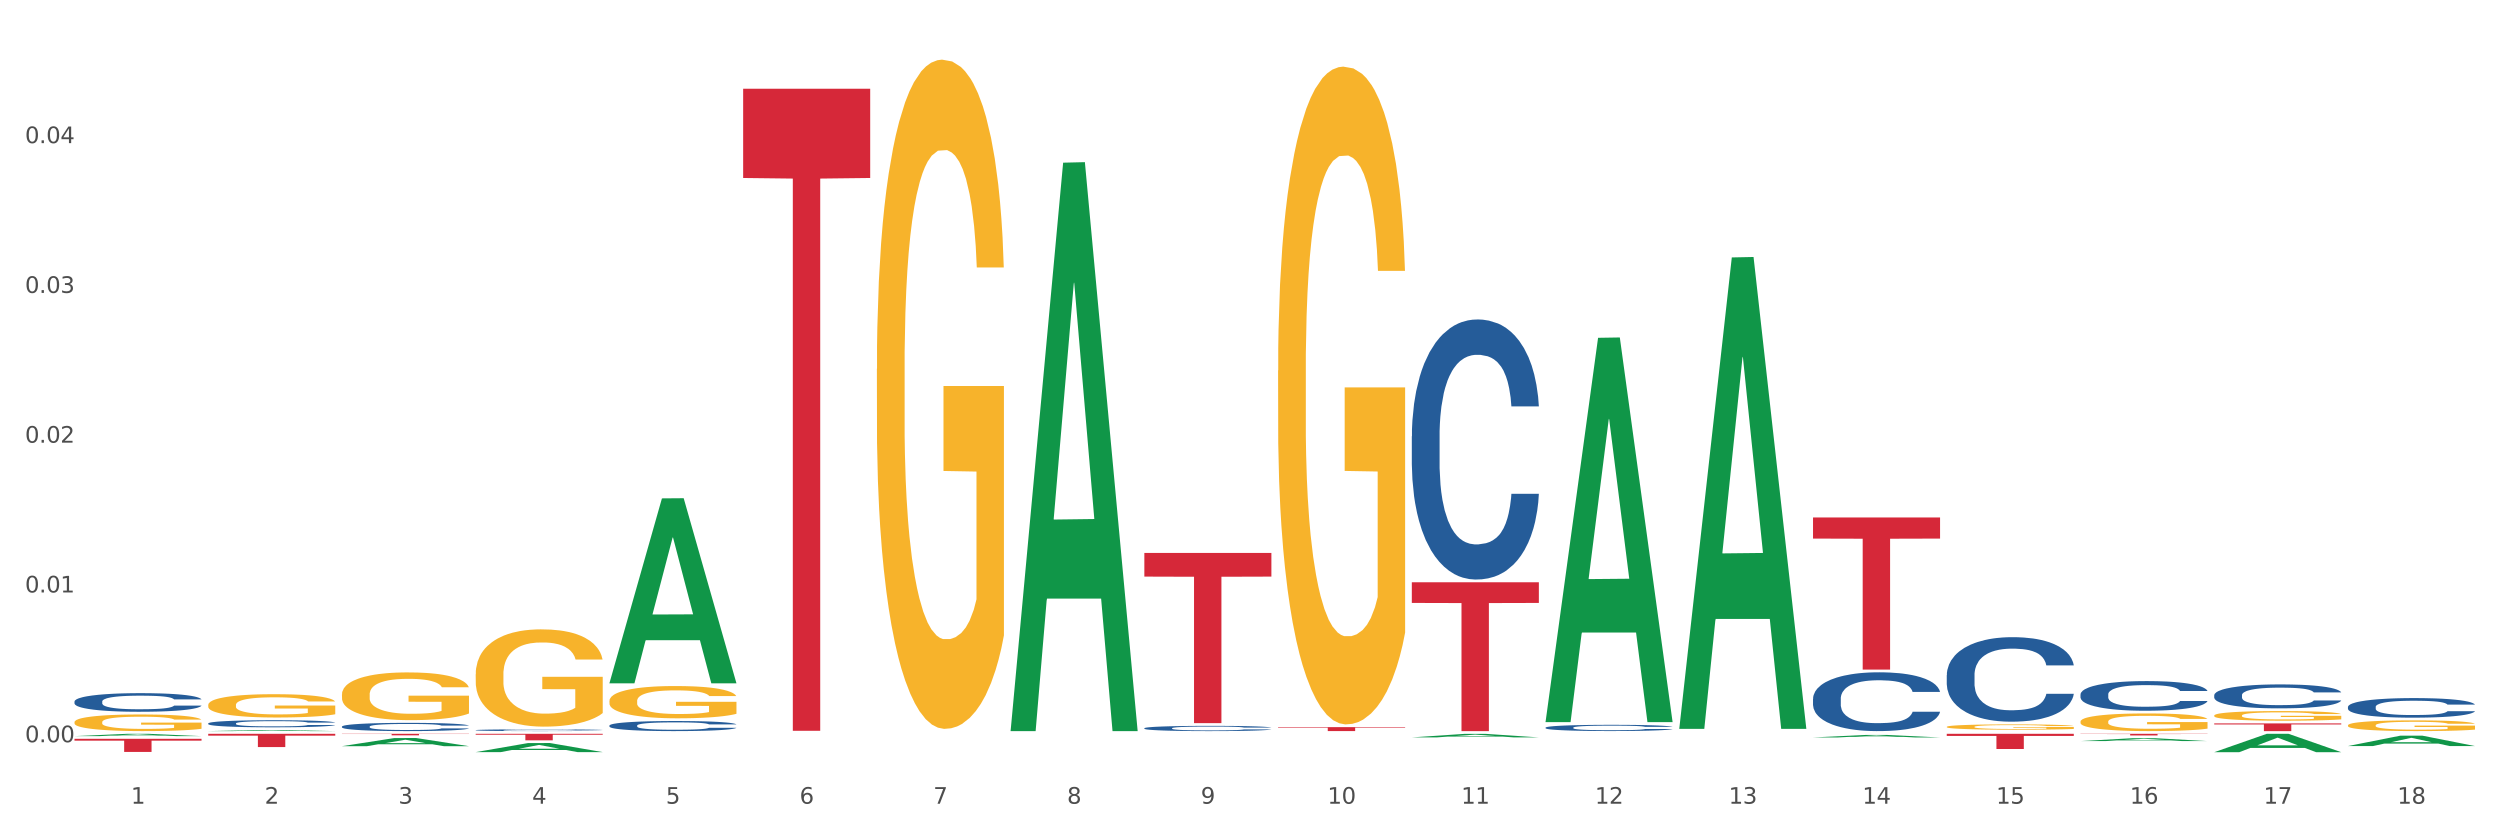 <?xml version="1.0" encoding="utf-8" standalone="no"?>
<!DOCTYPE svg PUBLIC "-//W3C//DTD SVG 1.1//EN"
  "http://www.w3.org/Graphics/SVG/1.1/DTD/svg11.dtd">
<svg xmlns:xlink="http://www.w3.org/1999/xlink" width="1080pt" height="360pt" viewBox="0 0 1080 360" xmlns="http://www.w3.org/2000/svg" version="1.1">
 <rect x="0" y="0" width="1080" height="360" fill="#333333" stroke="none"/>
 <defs>
  <style type="text/css">*{stroke-linejoin: round; stroke-linecap: butt}</style>
 </defs>
 <g id="figure_1">
  <g id="patch_1">
   <path d="M 0 360 
L 1080 360 
L 1080 0 
L 0 0 
z
" style="fill: #ffffff; stroke: #ffffff; stroke-linejoin: miter"/>
  </g>
  <g id="axes_1">
   <g id="matplotlib.axis_1">
    <g id="xtick_1">
     <g id="text_1">
      <!-- 1 -->
      <g style="fill: #4d4d4d" transform="translate(56.563 347.204) scale(0.096 -0.096)">
       <defs>
        <path id="DejaVuSans-31" d="M 794 531 
L 1825 531 
L 1825 4091 
L 703 3866 
L 703 4441 
L 1819 4666 
L 2450 4666 
L 2450 531 
L 3481 531 
L 3481 0 
L 794 0 
L 794 531 
z
" transform="scale(0.016)"/>
       </defs>
       <use xlink:href="#DejaVuSans-31"/>
      </g>
     </g>
    </g>
    <g id="xtick_2">
     <g id="text_2">
      <!-- 2 -->
      <g style="fill: #4d4d4d" transform="translate(114.336 347.204) scale(0.096 -0.096)">
       <defs>
        <path id="DejaVuSans-32" d="M 1228 531 
L 3431 531 
L 3431 0 
L 469 0 
L 469 531 
Q 828 903 1448 1529 
Q 2069 2156 2228 2338 
Q 2531 2678 2651 2914 
Q 2772 3150 2772 3378 
Q 2772 3750 2511 3984 
Q 2250 4219 1831 4219 
Q 1534 4219 1204 4116 
Q 875 4013 500 3803 
L 500 4441 
Q 881 4594 1212 4672 
Q 1544 4750 1819 4750 
Q 2544 4750 2975 4387 
Q 3406 4025 3406 3419 
Q 3406 3131 3298 2873 
Q 3191 2616 2906 2266 
Q 2828 2175 2409 1742 
Q 1991 1309 1228 531 
z
" transform="scale(0.016)"/>
       </defs>
       <use xlink:href="#DejaVuSans-32"/>
      </g>
     </g>
    </g>
    <g id="xtick_3">
     <g id="text_3">
      <!-- 3 -->
      <g style="fill: #4d4d4d" transform="translate(172.109 347.204) scale(0.096 -0.096)">
       <defs>
        <path id="DejaVuSans-33" d="M 2597 2516 
Q 3050 2419 3304 2112 
Q 3559 1806 3559 1356 
Q 3559 666 3084 287 
Q 2609 -91 1734 -91 
Q 1441 -91 1130 -33 
Q 819 25 488 141 
L 488 750 
Q 750 597 1062 519 
Q 1375 441 1716 441 
Q 2309 441 2620 675 
Q 2931 909 2931 1356 
Q 2931 1769 2642 2001 
Q 2353 2234 1838 2234 
L 1294 2234 
L 1294 2753 
L 1863 2753 
Q 2328 2753 2575 2939 
Q 2822 3125 2822 3475 
Q 2822 3834 2567 4026 
Q 2313 4219 1838 4219 
Q 1578 4219 1281 4162 
Q 984 4106 628 3988 
L 628 4550 
Q 988 4650 1302 4700 
Q 1616 4750 1894 4750 
Q 2613 4750 3031 4423 
Q 3450 4097 3450 3541 
Q 3450 3153 3228 2886 
Q 3006 2619 2597 2516 
z
" transform="scale(0.016)"/>
       </defs>
       <use xlink:href="#DejaVuSans-33"/>
      </g>
     </g>
    </g>
    <g id="xtick_4">
     <g id="text_4">
      <!-- 4 -->
      <g style="fill: #4d4d4d" transform="translate(229.882 347.204) scale(0.096 -0.096)">
       <defs>
        <path id="DejaVuSans-34" d="M 2419 4116 
L 825 1625 
L 2419 1625 
L 2419 4116 
z
M 2253 4666 
L 3047 4666 
L 3047 1625 
L 3713 1625 
L 3713 1100 
L 3047 1100 
L 3047 0 
L 2419 0 
L 2419 1100 
L 313 1100 
L 313 1709 
L 2253 4666 
z
" transform="scale(0.016)"/>
       </defs>
       <use xlink:href="#DejaVuSans-34"/>
      </g>
     </g>
    </g>
    <g id="xtick_5">
     <g id="text_5">
      <!-- 5 -->
      <g style="fill: #4d4d4d" transform="translate(287.655 347.204) scale(0.096 -0.096)">
       <defs>
        <path id="DejaVuSans-35" d="M 691 4666 
L 3169 4666 
L 3169 4134 
L 1269 4134 
L 1269 2991 
Q 1406 3038 1543 3061 
Q 1681 3084 1819 3084 
Q 2600 3084 3056 2656 
Q 3513 2228 3513 1497 
Q 3513 744 3044 326 
Q 2575 -91 1722 -91 
Q 1428 -91 1123 -41 
Q 819 9 494 109 
L 494 744 
Q 775 591 1075 516 
Q 1375 441 1709 441 
Q 2250 441 2565 725 
Q 2881 1009 2881 1497 
Q 2881 1984 2565 2268 
Q 2250 2553 1709 2553 
Q 1456 2553 1204 2497 
Q 953 2441 691 2322 
L 691 4666 
z
" transform="scale(0.016)"/>
       </defs>
       <use xlink:href="#DejaVuSans-35"/>
      </g>
     </g>
    </g>
    <g id="xtick_6">
     <g id="text_6">
      <!-- 6 -->
      <g style="fill: #4d4d4d" transform="translate(345.428 347.204) scale(0.096 -0.096)">
       <defs>
        <path id="DejaVuSans-36" d="M 2113 2584 
Q 1688 2584 1439 2293 
Q 1191 2003 1191 1497 
Q 1191 994 1439 701 
Q 1688 409 2113 409 
Q 2538 409 2786 701 
Q 3034 994 3034 1497 
Q 3034 2003 2786 2293 
Q 2538 2584 2113 2584 
z
M 3366 4563 
L 3366 3988 
Q 3128 4100 2886 4159 
Q 2644 4219 2406 4219 
Q 1781 4219 1451 3797 
Q 1122 3375 1075 2522 
Q 1259 2794 1537 2939 
Q 1816 3084 2150 3084 
Q 2853 3084 3261 2657 
Q 3669 2231 3669 1497 
Q 3669 778 3244 343 
Q 2819 -91 2113 -91 
Q 1303 -91 875 529 
Q 447 1150 447 2328 
Q 447 3434 972 4092 
Q 1497 4750 2381 4750 
Q 2619 4750 2861 4703 
Q 3103 4656 3366 4563 
z
" transform="scale(0.016)"/>
       </defs>
       <use xlink:href="#DejaVuSans-36"/>
      </g>
     </g>
    </g>
    <g id="xtick_7">
     <g id="text_7">
      <!-- 7 -->
      <g style="fill: #4d4d4d" transform="translate(403.201 347.204) scale(0.096 -0.096)">
       <defs>
        <path id="DejaVuSans-37" d="M 525 4666 
L 3525 4666 
L 3525 4397 
L 1831 0 
L 1172 0 
L 2766 4134 
L 525 4134 
L 525 4666 
z
" transform="scale(0.016)"/>
       </defs>
       <use xlink:href="#DejaVuSans-37"/>
      </g>
     </g>
    </g>
    <g id="xtick_8">
     <g id="text_8">
      <!-- 8 -->
      <g style="fill: #4d4d4d" transform="translate(460.974 347.204) scale(0.096 -0.096)">
       <defs>
        <path id="DejaVuSans-38" d="M 2034 2216 
Q 1584 2216 1326 1975 
Q 1069 1734 1069 1313 
Q 1069 891 1326 650 
Q 1584 409 2034 409 
Q 2484 409 2743 651 
Q 3003 894 3003 1313 
Q 3003 1734 2745 1975 
Q 2488 2216 2034 2216 
z
M 1403 2484 
Q 997 2584 770 2862 
Q 544 3141 544 3541 
Q 544 4100 942 4425 
Q 1341 4750 2034 4750 
Q 2731 4750 3128 4425 
Q 3525 4100 3525 3541 
Q 3525 3141 3298 2862 
Q 3072 2584 2669 2484 
Q 3125 2378 3379 2068 
Q 3634 1759 3634 1313 
Q 3634 634 3220 271 
Q 2806 -91 2034 -91 
Q 1263 -91 848 271 
Q 434 634 434 1313 
Q 434 1759 690 2068 
Q 947 2378 1403 2484 
z
M 1172 3481 
Q 1172 3119 1398 2916 
Q 1625 2713 2034 2713 
Q 2441 2713 2670 2916 
Q 2900 3119 2900 3481 
Q 2900 3844 2670 4047 
Q 2441 4250 2034 4250 
Q 1625 4250 1398 4047 
Q 1172 3844 1172 3481 
z
" transform="scale(0.016)"/>
       </defs>
       <use xlink:href="#DejaVuSans-38"/>
      </g>
     </g>
    </g>
    <g id="xtick_9">
     <g id="text_9">
      <!-- 9 -->
      <g style="fill: #4d4d4d" transform="translate(518.747 347.204) scale(0.096 -0.096)">
       <defs>
        <path id="DejaVuSans-39" d="M 703 97 
L 703 672 
Q 941 559 1184 500 
Q 1428 441 1663 441 
Q 2288 441 2617 861 
Q 2947 1281 2994 2138 
Q 2813 1869 2534 1725 
Q 2256 1581 1919 1581 
Q 1219 1581 811 2004 
Q 403 2428 403 3163 
Q 403 3881 828 4315 
Q 1253 4750 1959 4750 
Q 2769 4750 3195 4129 
Q 3622 3509 3622 2328 
Q 3622 1225 3098 567 
Q 2575 -91 1691 -91 
Q 1453 -91 1209 -44 
Q 966 3 703 97 
z
M 1959 2075 
Q 2384 2075 2632 2365 
Q 2881 2656 2881 3163 
Q 2881 3666 2632 3958 
Q 2384 4250 1959 4250 
Q 1534 4250 1286 3958 
Q 1038 3666 1038 3163 
Q 1038 2656 1286 2365 
Q 1534 2075 1959 2075 
z
" transform="scale(0.016)"/>
       </defs>
       <use xlink:href="#DejaVuSans-39"/>
      </g>
     </g>
    </g>
    <g id="xtick_10">
     <g id="text_10">
      <!-- 10 -->
      <g style="fill: #4d4d4d" transform="translate(573.466 347.204) scale(0.096 -0.096)">
       <defs>
        <path id="DejaVuSans-30" d="M 2034 4250 
Q 1547 4250 1301 3770 
Q 1056 3291 1056 2328 
Q 1056 1369 1301 889 
Q 1547 409 2034 409 
Q 2525 409 2770 889 
Q 3016 1369 3016 2328 
Q 3016 3291 2770 3770 
Q 2525 4250 2034 4250 
z
M 2034 4750 
Q 2819 4750 3233 4129 
Q 3647 3509 3647 2328 
Q 3647 1150 3233 529 
Q 2819 -91 2034 -91 
Q 1250 -91 836 529 
Q 422 1150 422 2328 
Q 422 3509 836 4129 
Q 1250 4750 2034 4750 
z
" transform="scale(0.016)"/>
       </defs>
       <use xlink:href="#DejaVuSans-31"/>
       <use xlink:href="#DejaVuSans-30" transform="translate(63.623 0)"/>
      </g>
     </g>
    </g>
    <g id="xtick_11">
     <g id="text_11">
      <!-- 11 -->
      <g style="fill: #4d4d4d" transform="translate(631.239 347.204) scale(0.096 -0.096)">
       <use xlink:href="#DejaVuSans-31"/>
       <use xlink:href="#DejaVuSans-31" transform="translate(63.623 0)"/>
      </g>
     </g>
    </g>
    <g id="xtick_12">
     <g id="text_12">
      <!-- 12 -->
      <g style="fill: #4d4d4d" transform="translate(689.012 347.204) scale(0.096 -0.096)">
       <use xlink:href="#DejaVuSans-31"/>
       <use xlink:href="#DejaVuSans-32" transform="translate(63.623 0)"/>
      </g>
     </g>
    </g>
    <g id="xtick_13">
     <g id="text_13">
      <!-- 13 -->
      <g style="fill: #4d4d4d" transform="translate(746.785 347.204) scale(0.096 -0.096)">
       <use xlink:href="#DejaVuSans-31"/>
       <use xlink:href="#DejaVuSans-33" transform="translate(63.623 0)"/>
      </g>
     </g>
    </g>
    <g id="xtick_14">
     <g id="text_14">
      <!-- 14 -->
      <g style="fill: #4d4d4d" transform="translate(804.558 347.204) scale(0.096 -0.096)">
       <use xlink:href="#DejaVuSans-31"/>
       <use xlink:href="#DejaVuSans-34" transform="translate(63.623 0)"/>
      </g>
     </g>
    </g>
    <g id="xtick_15">
     <g id="text_15">
      <!-- 15 -->
      <g style="fill: #4d4d4d" transform="translate(862.331 347.204) scale(0.096 -0.096)">
       <use xlink:href="#DejaVuSans-31"/>
       <use xlink:href="#DejaVuSans-35" transform="translate(63.623 0)"/>
      </g>
     </g>
    </g>
    <g id="xtick_16">
     <g id="text_16">
      <!-- 16 -->
      <g style="fill: #4d4d4d" transform="translate(920.104 347.204) scale(0.096 -0.096)">
       <use xlink:href="#DejaVuSans-31"/>
       <use xlink:href="#DejaVuSans-36" transform="translate(63.623 0)"/>
      </g>
     </g>
    </g>
    <g id="xtick_17">
     <g id="text_17">
      <!-- 17 -->
      <g style="fill: #4d4d4d" transform="translate(977.877 347.204) scale(0.096 -0.096)">
       <use xlink:href="#DejaVuSans-31"/>
       <use xlink:href="#DejaVuSans-37" transform="translate(63.623 0)"/>
      </g>
     </g>
    </g>
    <g id="xtick_18">
     <g id="text_18">
      <!-- 18 -->
      <g style="fill: #4d4d4d" transform="translate(1035.65 347.204) scale(0.096 -0.096)">
       <use xlink:href="#DejaVuSans-31"/>
       <use xlink:href="#DejaVuSans-38" transform="translate(63.623 0)"/>
      </g>
     </g>
    </g>
    <g id="xtick_19"/>
    <g id="xtick_20"/>
    <g id="xtick_21"/>
    <g id="xtick_22"/>
    <g id="xtick_23"/>
    <g id="xtick_24"/>
    <g id="xtick_25"/>
    <g id="xtick_26"/>
    <g id="xtick_27"/>
    <g id="xtick_28"/>
    <g id="xtick_29"/>
    <g id="xtick_30"/>
    <g id="xtick_31"/>
    <g id="xtick_32"/>
    <g id="xtick_33"/>
    <g id="xtick_34"/>
    <g id="xtick_35"/>
   </g>
   <g id="matplotlib.axis_2">
    <g id="ytick_1">
     <g id="text_19">
      <!-- 0.00 -->
      <g style="fill: #4d4d4d" transform="translate(10.8 320.649) scale(0.096 -0.096)">
       <defs>
        <path id="DejaVuSans-2e" d="M 684 794 
L 1344 794 
L 1344 0 
L 684 0 
L 684 794 
z
" transform="scale(0.016)"/>
       </defs>
       <use xlink:href="#DejaVuSans-30"/>
       <use xlink:href="#DejaVuSans-2e" transform="translate(63.623 0)"/>
       <use xlink:href="#DejaVuSans-30" transform="translate(95.41 0)"/>
       <use xlink:href="#DejaVuSans-30" transform="translate(159.033 0)"/>
      </g>
     </g>
    </g>
    <g id="ytick_2">
     <g id="text_20">
      <!-- 0.01 -->
      <g style="fill: #4d4d4d" transform="translate(10.8 255.946) scale(0.096 -0.096)">
       <use xlink:href="#DejaVuSans-30"/>
       <use xlink:href="#DejaVuSans-2e" transform="translate(63.623 0)"/>
       <use xlink:href="#DejaVuSans-30" transform="translate(95.41 0)"/>
       <use xlink:href="#DejaVuSans-31" transform="translate(159.033 0)"/>
      </g>
     </g>
    </g>
    <g id="ytick_3">
     <g id="text_21">
      <!-- 0.02 -->
      <g style="fill: #4d4d4d" transform="translate(10.8 191.243) scale(0.096 -0.096)">
       <use xlink:href="#DejaVuSans-30"/>
       <use xlink:href="#DejaVuSans-2e" transform="translate(63.623 0)"/>
       <use xlink:href="#DejaVuSans-30" transform="translate(95.41 0)"/>
       <use xlink:href="#DejaVuSans-32" transform="translate(159.033 0)"/>
      </g>
     </g>
    </g>
    <g id="ytick_4">
     <g id="text_22">
      <!-- 0.03 -->
      <g style="fill: #4d4d4d" transform="translate(10.8 126.54) scale(0.096 -0.096)">
       <use xlink:href="#DejaVuSans-30"/>
       <use xlink:href="#DejaVuSans-2e" transform="translate(63.623 0)"/>
       <use xlink:href="#DejaVuSans-30" transform="translate(95.41 0)"/>
       <use xlink:href="#DejaVuSans-33" transform="translate(159.033 0)"/>
      </g>
     </g>
    </g>
    <g id="ytick_5">
     <g id="text_23">
      <!-- 0.04 -->
      <g style="fill: #4d4d4d" transform="translate(10.8 61.837) scale(0.096 -0.096)">
       <use xlink:href="#DejaVuSans-30"/>
       <use xlink:href="#DejaVuSans-2e" transform="translate(63.623 0)"/>
       <use xlink:href="#DejaVuSans-30" transform="translate(95.41 0)"/>
       <use xlink:href="#DejaVuSans-34" transform="translate(159.033 0)"/>
      </g>
     </g>
    </g>
    <g id="ytick_6"/>
    <g id="ytick_7"/>
    <g id="ytick_8"/>
    <g id="ytick_9"/>
    <g id="ytick_10"/>
   </g>
   <g id="PolyCollection_1">
    <path d="M 32.175 318.006 
L 32.232 318.006 
L 54.864 317.003 
L 64.257 317.002 
L 87.059 318.008 
L 76.196 318.008 
L 71.273 317.774 
L 47.905 317.774 
L 47.735 317.778 
L 42.982 318.008 
L 32.175 318.008 
L 32.175 318.006 
L 50.847 317.634 
L 68.331 317.633 
L 59.674 317.216 
L 59.561 317.215 
L 59.447 317.217 
L 50.79 317.633 
L 50.847 317.634 
L 32.175 318.006 
z
" clip-path="url(#p8b14402881)" style="fill: #109648"/>
    <path d="M 89.948 315.836 
L 90.005 315.836 
L 112.637 315.366 
L 122.03 315.365 
L 144.832 315.837 
L 133.969 315.837 
L 129.046 315.727 
L 105.678 315.727 
L 105.508 315.729 
L 100.755 315.837 
L 89.948 315.837 
L 89.948 315.836 
L 108.62 315.662 
L 126.104 315.661 
L 117.447 315.466 
L 117.334 315.465 
L 117.22 315.466 
L 108.563 315.661 
L 108.62 315.662 
L 89.948 315.836 
z
" clip-path="url(#p8b14402881)" style="fill: #109648"/>
    <path d="M 147.721 322.345 
L 147.778 322.341 
L 170.41 318.832 
L 179.803 318.829 
L 202.605 322.351 
L 191.742 322.351 
L 186.819 321.531 
L 163.451 321.531 
L 163.281 321.544 
L 158.528 322.351 
L 147.721 322.351 
L 147.721 322.345 
L 166.393 321.041 
L 183.877 321.038 
L 175.22 319.579 
L 175.107 319.573 
L 174.993 319.583 
L 166.336 321.038 
L 166.393 321.041 
L 147.721 322.345 
z
" clip-path="url(#p8b14402881)" style="fill: #109648"/>
    <path d="M 205.494 324.909 
L 205.551 324.905 
L 228.183 320.993 
L 237.576 320.989 
L 260.378 324.916 
L 249.515 324.916 
L 244.592 324.002 
L 221.224 324.002 
L 221.054 324.016 
L 216.301 324.916 
L 205.494 324.916 
L 205.494 324.909 
L 224.166 323.456 
L 241.65 323.452 
L 232.993 321.826 
L 232.88 321.819 
L 232.766 321.83 
L 224.109 323.452 
L 224.166 323.456 
L 205.494 324.909 
z
" clip-path="url(#p8b14402881)" style="fill: #109648"/>
    <path d="M 205.494 317.002 
L 260.378 317.002 
L 260.378 317.394 
L 238.789 317.397 
L 238.789 319.825 
L 226.953 319.825 
L 226.953 317.397 
L 205.494 317.394 
L 205.494 317.005 
L 205.494 317.002 
z
" clip-path="url(#p8b14402881)" style="fill: #d62839"/>
    <path d="M 89.948 317.002 
L 144.832 317.002 
L 144.832 317.797 
L 123.243 317.802 
L 123.243 322.72 
L 111.407 322.72 
L 111.407 317.802 
L 89.948 317.797 
L 89.948 317.007 
L 89.948 317.002 
z
" clip-path="url(#p8b14402881)" style="fill: #d62839"/>
    <path d="M 147.721 317.002 
L 202.605 317.002 
L 202.605 317.094 
L 181.016 317.095 
L 181.016 317.664 
L 169.18 317.664 
L 169.18 317.095 
L 147.721 317.094 
L 147.721 317.003 
L 147.721 317.002 
z
" clip-path="url(#p8b14402881)" style="fill: #d62839"/>
    <path d="M 263.267 302.812 
L 263.332 302.799 
L 263.332 302.341 
L 263.461 301.946 
L 264.109 300.991 
L 265.081 300.201 
L 265.794 299.781 
L 266.507 299.437 
L 267.349 299.093 
L 268.386 298.737 
L 270.265 298.214 
L 271.432 297.947 
L 272.857 297.667 
L 275.449 297.259 
L 277.328 297.03 
L 279.272 296.839 
L 282.447 296.61 
L 284.521 296.508 
L 286.724 296.431 
L 289.381 296.38 
L 291.389 296.368 
L 295.796 296.406 
L 299.554 296.521 
L 301.368 296.61 
L 303.701 296.763 
L 304.932 296.864 
L 306.941 297.068 
L 309.015 297.336 
L 310.44 297.565 
L 312.579 297.998 
L 314.199 298.431 
L 315.689 298.966 
L 316.466 299.335 
L 317.05 299.679 
L 317.568 300.074 
L 318.086 300.698 
L 306.423 300.698 
L 305.969 300.252 
L 305.256 299.832 
L 304.22 299.424 
L 303.312 299.17 
L 301.757 298.851 
L 300.332 298.647 
L 298.841 298.495 
L 297.027 298.367 
L 295.601 298.304 
L 293.593 298.253 
L 289.64 298.265 
L 286.983 298.367 
L 285.169 298.495 
L 284.002 298.609 
L 282.966 298.737 
L 281.799 298.915 
L 280.439 299.182 
L 279.467 299.424 
L 278.495 299.73 
L 277.717 300.036 
L 277.004 300.392 
L 276.421 300.774 
L 275.967 301.169 
L 275.579 301.653 
L 275.255 302.455 
L 275.255 304.2 
L 275.384 304.595 
L 275.708 305.117 
L 276.097 305.512 
L 276.745 305.983 
L 277.328 306.301 
L 278.43 306.76 
L 279.661 307.142 
L 280.633 307.384 
L 281.605 307.588 
L 283.29 307.868 
L 285.169 308.097 
L 286.789 308.237 
L 288.992 308.365 
L 290.482 308.416 
L 291.778 308.441 
L 294.953 308.441 
L 297.221 308.403 
L 299.748 308.314 
L 301.692 308.199 
L 303.312 308.059 
L 305.127 307.83 
L 306.293 307.613 
L 306.293 304.952 
L 292.037 304.939 
L 292.037 303.169 
L 318.151 303.169 
L 318.151 308.365 
L 317.05 308.632 
L 315.819 308.874 
L 314.523 309.091 
L 312.579 309.358 
L 310.246 309.613 
L 308.172 309.791 
L 305.969 309.944 
L 303.377 310.084 
L 300.008 310.211 
L 297.934 310.262 
L 295.342 310.3 
L 292.297 310.313 
L 289.64 310.288 
L 287.048 310.224 
L 284.326 310.109 
L 281.67 309.944 
L 279.661 309.778 
L 277.652 309.575 
L 275.514 309.307 
L 273.829 309.052 
L 272.533 308.823 
L 271.108 308.53 
L 269.552 308.148 
L 268.386 307.804 
L 267.349 307.448 
L 266.248 306.989 
L 265.47 306.594 
L 264.692 306.098 
L 264.239 305.728 
L 263.721 305.155 
L 263.332 304.353 
L 263.267 302.812 
z
" clip-path="url(#p8b14402881)" style="fill: #f7b32b"/>
    <path d="M 378.813 159.361 
L 378.878 159.097 
L 378.878 149.592 
L 379.007 141.407 
L 379.655 121.604 
L 380.627 105.234 
L 381.34 96.521 
L 382.053 89.392 
L 382.895 82.263 
L 383.932 74.87 
L 385.811 64.045 
L 386.977 58.5 
L 388.403 52.691 
L 390.995 44.242 
L 392.874 39.489 
L 394.818 35.529 
L 397.993 30.776 
L 400.067 28.664 
L 402.27 27.08 
L 404.927 26.024 
L 406.935 25.759 
L 411.342 26.552 
L 415.1 28.928 
L 416.914 30.776 
L 419.247 33.945 
L 420.478 36.057 
L 422.487 40.281 
L 424.561 45.826 
L 425.986 50.579 
L 428.125 59.556 
L 429.745 68.533 
L 431.235 79.623 
L 432.012 87.28 
L 432.596 94.409 
L 433.114 102.594 
L 433.632 115.531 
L 421.969 115.531 
L 421.515 106.29 
L 420.802 97.577 
L 419.766 89.128 
L 418.858 83.847 
L 417.303 77.246 
L 415.878 73.022 
L 414.387 69.853 
L 412.573 67.213 
L 411.147 65.893 
L 409.139 64.837 
L 405.186 65.101 
L 402.529 67.213 
L 400.715 69.853 
L 399.548 72.23 
L 398.512 74.87 
L 397.345 78.567 
L 395.984 84.111 
L 395.013 89.128 
L 394.041 95.465 
L 393.263 101.802 
L 392.55 109.195 
L 391.967 117.116 
L 391.513 125.301 
L 391.125 135.334 
L 390.801 151.968 
L 390.801 188.141 
L 390.93 196.326 
L 391.254 207.152 
L 391.643 215.337 
L 392.291 225.106 
L 392.874 231.707 
L 393.976 241.212 
L 395.207 249.133 
L 396.179 254.15 
L 397.151 258.374 
L 398.836 264.183 
L 400.715 268.936 
L 402.335 271.84 
L 404.538 274.481 
L 406.028 275.537 
L 407.324 276.065 
L 410.499 276.065 
L 412.767 275.273 
L 415.294 273.424 
L 417.238 271.048 
L 418.858 268.144 
L 420.673 263.391 
L 421.839 258.903 
L 421.839 203.719 
L 407.583 203.455 
L 407.583 166.754 
L 433.697 166.754 
L 433.697 274.481 
L 432.596 280.025 
L 431.364 285.042 
L 430.068 289.531 
L 428.125 295.075 
L 425.792 300.356 
L 423.718 304.053 
L 421.515 307.221 
L 418.923 310.125 
L 415.554 312.766 
L 413.48 313.822 
L 410.888 314.614 
L 407.843 314.878 
L 405.186 314.35 
L 402.594 313.03 
L 399.872 310.653 
L 397.216 307.221 
L 395.207 303.788 
L 393.198 299.564 
L 391.06 294.019 
L 389.375 288.738 
L 388.079 283.986 
L 386.654 277.913 
L 385.098 269.992 
L 383.932 262.863 
L 382.895 255.47 
L 381.794 245.965 
L 381.016 237.78 
L 380.238 227.482 
L 379.785 219.825 
L 379.266 207.944 
L 378.878 191.31 
L 378.813 159.361 
z
" clip-path="url(#p8b14402881)" style="fill: #f7b32b"/>
    <path d="M 205.494 291.301 
L 205.559 291.263 
L 205.559 289.881 
L 205.688 288.691 
L 206.336 285.813 
L 207.308 283.433 
L 208.021 282.166 
L 208.734 281.13 
L 209.576 280.094 
L 210.613 279.019 
L 212.492 277.445 
L 213.659 276.639 
L 215.084 275.795 
L 217.676 274.567 
L 219.555 273.876 
L 221.499 273.3 
L 224.674 272.609 
L 226.748 272.302 
L 228.951 272.072 
L 231.608 271.918 
L 233.616 271.88 
L 238.023 271.995 
L 241.781 272.341 
L 243.595 272.609 
L 245.928 273.07 
L 247.159 273.377 
L 249.168 273.991 
L 251.242 274.797 
L 252.667 275.488 
L 254.806 276.793 
L 256.426 278.098 
L 257.916 279.71 
L 258.694 280.823 
L 259.277 281.859 
L 259.795 283.049 
L 260.313 284.93 
L 248.65 284.93 
L 248.196 283.587 
L 247.483 282.32 
L 246.447 281.092 
L 245.539 280.324 
L 243.984 279.365 
L 242.559 278.75 
L 241.068 278.29 
L 239.254 277.906 
L 237.828 277.714 
L 235.82 277.561 
L 231.867 277.599 
L 229.21 277.906 
L 227.396 278.29 
L 226.229 278.635 
L 225.193 279.019 
L 224.026 279.556 
L 222.666 280.363 
L 221.694 281.092 
L 220.722 282.013 
L 219.944 282.934 
L 219.231 284.009 
L 218.648 285.16 
L 218.194 286.35 
L 217.806 287.809 
L 217.482 290.227 
L 217.482 295.485 
L 217.611 296.675 
L 217.935 298.249 
L 218.324 299.438 
L 218.972 300.859 
L 219.555 301.818 
L 220.657 303.2 
L 221.888 304.351 
L 222.86 305.081 
L 223.832 305.695 
L 225.517 306.539 
L 227.396 307.23 
L 229.016 307.652 
L 231.219 308.036 
L 232.709 308.19 
L 234.005 308.266 
L 237.18 308.266 
L 239.448 308.151 
L 241.975 307.882 
L 243.919 307.537 
L 245.539 307.115 
L 247.354 306.424 
L 248.52 305.771 
L 248.52 297.75 
L 234.264 297.711 
L 234.264 292.376 
L 260.378 292.376 
L 260.378 308.036 
L 259.277 308.842 
L 258.046 309.571 
L 256.75 310.224 
L 254.806 311.03 
L 252.473 311.797 
L 250.399 312.335 
L 248.196 312.795 
L 245.604 313.218 
L 242.235 313.601 
L 240.161 313.755 
L 237.569 313.87 
L 234.524 313.908 
L 231.867 313.832 
L 229.275 313.64 
L 226.553 313.294 
L 223.897 312.795 
L 221.888 312.296 
L 219.879 311.682 
L 217.741 310.876 
L 216.056 310.109 
L 214.76 309.418 
L 213.335 308.535 
L 211.779 307.384 
L 210.613 306.347 
L 209.576 305.273 
L 208.475 303.891 
L 207.697 302.701 
L 206.92 301.204 
L 206.466 300.091 
L 205.948 298.364 
L 205.559 295.946 
L 205.494 291.301 
z
" clip-path="url(#p8b14402881)" style="fill: #f7b32b"/>
    <path d="M 147.721 313.875 
L 147.786 313.872 
L 147.786 313.78 
L 147.98 313.657 
L 148.694 313.429 
L 149.602 313.257 
L 151.159 313.055 
L 152.003 312.97 
L 153.106 312.876 
L 155.376 312.723 
L 157.971 312.593 
L 159.788 312.521 
L 161.15 312.476 
L 164.199 312.394 
L 165.951 312.358 
L 167.767 312.329 
L 169.324 312.31 
L 171.919 312.287 
L 173.995 312.277 
L 176.396 312.274 
L 178.407 312.277 
L 181.067 312.29 
L 184.959 312.329 
L 186.451 312.352 
L 188.463 312.391 
L 190.539 312.443 
L 192.225 312.495 
L 194.172 312.57 
L 196.183 312.668 
L 198.129 312.791 
L 199.491 312.905 
L 200.594 313.025 
L 201.567 313.172 
L 202.281 313.331 
L 202.605 313.465 
L 190.733 313.465 
L 190.409 313.344 
L 189.76 313.214 
L 189.111 313.126 
L 188.398 313.055 
L 187.295 312.973 
L 186.322 312.921 
L 184.7 312.86 
L 183.208 312.82 
L 181.975 312.798 
L 180.483 312.778 
L 177.304 312.759 
L 175.033 312.759 
L 173.606 312.765 
L 171.854 312.781 
L 170.362 312.804 
L 168.611 312.843 
L 167.248 312.886 
L 165.886 312.941 
L 165.107 312.98 
L 163.94 313.051 
L 163.161 313.11 
L 162.123 313.211 
L 161.539 313.283 
L 160.501 313.468 
L 160.047 313.605 
L 159.853 313.699 
L 159.723 313.803 
L 159.723 314.311 
L 160.112 314.539 
L 160.436 314.636 
L 160.955 314.747 
L 161.929 314.89 
L 163.356 315.03 
L 164.848 315.131 
L 166.081 315.193 
L 167.248 315.238 
L 168.416 315.274 
L 169.843 315.307 
L 171.011 315.326 
L 172.763 315.346 
L 174.839 315.355 
L 176.461 315.355 
L 179.769 315.339 
L 181.261 315.323 
L 182.689 315.3 
L 184.246 315.264 
L 185.478 315.225 
L 186.192 315.196 
L 187.36 315.134 
L 188.268 315.069 
L 189.046 314.994 
L 189.565 314.929 
L 190.149 314.831 
L 190.603 314.721 
L 190.733 314.662 
L 202.605 314.662 
L 202.346 314.779 
L 201.892 314.893 
L 200.983 315.046 
L 200.27 315.134 
L 199.167 315.242 
L 197.999 315.333 
L 196.377 315.433 
L 194.885 315.508 
L 193.328 315.573 
L 191.641 315.632 
L 188.592 315.713 
L 187.489 315.736 
L 185.154 315.775 
L 183.337 315.798 
L 180.678 315.821 
L 177.953 315.834 
L 175.098 315.837 
L 172.568 315.83 
L 169.778 315.811 
L 168.027 315.791 
L 166.081 315.762 
L 163.81 315.717 
L 161.669 315.661 
L 159.658 315.596 
L 157.777 315.521 
L 156.025 315.437 
L 153.754 315.297 
L 152.068 315.16 
L 150.835 315.033 
L 149.992 314.926 
L 149.148 314.789 
L 148.694 314.695 
L 147.98 314.467 
L 147.721 314.256 
L 147.721 313.875 
z
" clip-path="url(#p8b14402881)" style="fill: #255c99"/>
    <path d="M 205.494 315.417 
L 205.559 315.416 
L 205.559 315.396 
L 205.753 315.37 
L 206.467 315.321 
L 207.375 315.284 
L 208.932 315.241 
L 209.776 315.223 
L 210.879 315.202 
L 213.149 315.17 
L 215.744 315.142 
L 217.561 315.126 
L 218.923 315.117 
L 221.972 315.099 
L 223.724 315.092 
L 225.54 315.085 
L 227.097 315.081 
L 229.692 315.076 
L 231.768 315.074 
L 234.169 315.073 
L 236.18 315.074 
L 238.84 315.077 
L 242.732 315.085 
L 244.224 315.09 
L 246.236 315.099 
L 248.312 315.11 
L 249.998 315.121 
L 251.945 315.137 
L 253.956 315.158 
L 255.902 315.184 
L 257.264 315.209 
L 258.367 315.235 
L 259.34 315.266 
L 260.054 315.3 
L 260.378 315.329 
L 248.506 315.329 
L 248.182 315.303 
L 247.533 315.275 
L 246.884 315.256 
L 246.171 315.241 
L 245.068 315.223 
L 244.095 315.212 
L 242.473 315.199 
L 240.981 315.191 
L 239.748 315.186 
L 238.256 315.182 
L 235.077 315.177 
L 232.806 315.177 
L 231.379 315.179 
L 229.627 315.182 
L 228.135 315.187 
L 226.384 315.195 
L 225.021 315.205 
L 223.659 315.216 
L 222.88 315.225 
L 221.713 315.24 
L 220.934 315.253 
L 219.896 315.274 
L 219.312 315.29 
L 218.274 315.329 
L 217.82 315.359 
L 217.626 315.379 
L 217.496 315.401 
L 217.496 315.51 
L 217.885 315.559 
L 218.209 315.58 
L 218.728 315.603 
L 219.702 315.634 
L 221.129 315.664 
L 222.621 315.686 
L 223.854 315.699 
L 225.021 315.709 
L 226.189 315.716 
L 227.616 315.723 
L 228.784 315.728 
L 230.536 315.732 
L 232.612 315.734 
L 234.234 315.734 
L 237.542 315.73 
L 239.034 315.727 
L 240.462 315.722 
L 242.019 315.714 
L 243.251 315.706 
L 243.965 315.7 
L 245.133 315.686 
L 246.041 315.672 
L 246.819 315.656 
L 247.338 315.642 
L 247.922 315.622 
L 248.376 315.598 
L 248.506 315.585 
L 260.378 315.585 
L 260.119 315.61 
L 259.665 315.635 
L 258.756 315.668 
L 258.043 315.686 
L 256.94 315.709 
L 255.772 315.729 
L 254.15 315.751 
L 252.658 315.767 
L 251.101 315.781 
L 249.414 315.793 
L 246.365 315.811 
L 245.262 315.815 
L 242.927 315.824 
L 241.11 315.829 
L 238.45 315.834 
L 235.726 315.836 
L 232.871 315.837 
L 230.341 315.836 
L 227.551 315.831 
L 225.8 315.827 
L 223.854 315.821 
L 221.583 315.811 
L 219.442 315.799 
L 217.431 315.785 
L 215.55 315.769 
L 213.798 315.751 
L 211.527 315.721 
L 209.841 315.692 
L 208.608 315.665 
L 207.765 315.642 
L 206.921 315.612 
L 206.467 315.592 
L 205.753 315.543 
L 205.494 315.498 
L 205.494 315.417 
z
" clip-path="url(#p8b14402881)" style="fill: #255c99"/>
    <path d="M 263.267 313.437 
L 263.332 313.433 
L 263.332 313.321 
L 263.526 313.17 
L 264.24 312.891 
L 265.148 312.68 
L 266.705 312.434 
L 267.549 312.33 
L 268.652 312.215 
L 270.922 312.028 
L 273.517 311.868 
L 275.334 311.781 
L 276.696 311.725 
L 279.745 311.625 
L 281.497 311.582 
L 283.313 311.546 
L 284.87 311.522 
L 287.465 311.494 
L 289.541 311.482 
L 291.942 311.478 
L 293.953 311.482 
L 296.613 311.498 
L 300.505 311.546 
L 301.997 311.574 
L 304.008 311.621 
L 306.084 311.685 
L 307.771 311.749 
L 309.717 311.84 
L 311.729 311.96 
L 313.675 312.111 
L 315.037 312.25 
L 316.14 312.398 
L 317.113 312.577 
L 317.827 312.772 
L 318.151 312.935 
L 306.279 312.935 
L 305.955 312.788 
L 305.306 312.629 
L 304.657 312.521 
L 303.944 312.434 
L 302.841 312.334 
L 301.868 312.27 
L 300.246 312.195 
L 298.754 312.147 
L 297.521 312.119 
L 296.029 312.095 
L 292.85 312.071 
L 290.579 312.071 
L 289.152 312.079 
L 287.4 312.099 
L 285.908 312.127 
L 284.157 312.175 
L 282.794 312.227 
L 281.432 312.294 
L 280.653 312.342 
L 279.486 312.43 
L 278.707 312.501 
L 277.669 312.625 
L 277.085 312.712 
L 276.047 312.939 
L 275.593 313.106 
L 275.399 313.222 
L 275.269 313.349 
L 275.269 313.97 
L 275.658 314.249 
L 275.982 314.368 
L 276.501 314.503 
L 277.475 314.679 
L 278.902 314.85 
L 280.394 314.973 
L 281.627 315.049 
L 282.794 315.105 
L 283.962 315.148 
L 285.389 315.188 
L 286.557 315.212 
L 288.309 315.236 
L 290.385 315.248 
L 292.007 315.248 
L 295.315 315.228 
L 296.807 315.208 
L 298.235 315.18 
L 299.792 315.136 
L 301.024 315.089 
L 301.738 315.053 
L 302.906 314.977 
L 303.814 314.898 
L 304.592 314.806 
L 305.111 314.726 
L 305.695 314.607 
L 306.149 314.472 
L 306.279 314.4 
L 318.151 314.4 
L 317.892 314.543 
L 317.438 314.683 
L 316.529 314.87 
L 315.816 314.977 
L 314.713 315.109 
L 313.545 315.22 
L 311.923 315.343 
L 310.431 315.435 
L 308.874 315.515 
L 307.187 315.586 
L 304.138 315.686 
L 303.035 315.714 
L 300.7 315.761 
L 298.883 315.789 
L 296.223 315.817 
L 293.499 315.833 
L 290.644 315.837 
L 288.114 315.829 
L 285.324 315.805 
L 283.573 315.781 
L 281.627 315.745 
L 279.356 315.69 
L 277.215 315.622 
L 275.204 315.542 
L 273.323 315.451 
L 271.571 315.347 
L 269.3 315.176 
L 267.614 315.009 
L 266.381 314.854 
L 265.538 314.722 
L 264.694 314.555 
L 264.24 314.44 
L 263.526 314.161 
L 263.267 313.902 
L 263.267 313.437 
z
" clip-path="url(#p8b14402881)" style="fill: #255c99"/>
    <path d="M 494.359 314.588 
L 494.424 314.586 
L 494.424 314.528 
L 494.618 314.449 
L 495.332 314.304 
L 496.24 314.195 
L 497.797 314.066 
L 498.641 314.012 
L 499.743 313.952 
L 502.014 313.855 
L 504.609 313.772 
L 506.426 313.727 
L 507.788 313.698 
L 510.837 313.646 
L 512.589 313.623 
L 514.405 313.604 
L 515.962 313.592 
L 518.557 313.577 
L 520.633 313.571 
L 523.034 313.569 
L 525.045 313.571 
L 527.705 313.58 
L 531.597 313.604 
L 533.089 313.619 
L 535.1 313.644 
L 537.176 313.677 
L 538.863 313.71 
L 540.809 313.758 
L 542.821 313.82 
L 544.767 313.898 
L 546.129 313.971 
L 547.232 314.048 
L 548.205 314.141 
L 548.919 314.242 
L 549.243 314.327 
L 537.371 314.327 
L 537.047 314.251 
L 536.398 314.168 
L 535.749 314.112 
L 535.036 314.066 
L 533.933 314.014 
L 532.96 313.981 
L 531.338 313.942 
L 529.846 313.917 
L 528.613 313.903 
L 527.121 313.89 
L 523.942 313.878 
L 521.671 313.878 
L 520.244 313.882 
L 518.492 313.892 
L 517 313.907 
L 515.249 313.932 
L 513.886 313.959 
L 512.524 313.994 
L 511.745 314.019 
L 510.578 314.064 
L 509.799 314.101 
L 508.761 314.166 
L 508.177 314.211 
L 507.139 314.329 
L 506.685 314.416 
L 506.49 314.476 
L 506.361 314.543 
L 506.361 314.866 
L 506.75 315.011 
L 507.074 315.073 
L 507.593 315.143 
L 508.566 315.234 
L 509.994 315.323 
L 511.486 315.388 
L 512.718 315.427 
L 513.886 315.456 
L 515.054 315.479 
L 516.481 315.499 
L 517.649 315.512 
L 519.401 315.524 
L 521.477 315.53 
L 523.099 315.53 
L 526.407 315.52 
L 527.899 315.51 
L 529.327 315.495 
L 530.884 315.472 
L 532.116 315.448 
L 532.83 315.429 
L 533.998 315.39 
L 534.906 315.348 
L 535.684 315.301 
L 536.203 315.259 
L 536.787 315.197 
L 537.241 315.127 
L 537.371 315.089 
L 549.243 315.089 
L 548.984 315.164 
L 548.53 315.236 
L 547.621 315.334 
L 546.908 315.39 
L 545.805 315.458 
L 544.637 315.516 
L 543.015 315.58 
L 541.523 315.628 
L 539.966 315.669 
L 538.279 315.707 
L 535.23 315.758 
L 534.127 315.773 
L 531.792 315.798 
L 529.975 315.812 
L 527.315 315.827 
L 524.591 315.835 
L 521.736 315.837 
L 519.206 315.833 
L 516.416 315.82 
L 514.665 315.808 
L 512.718 315.789 
L 510.448 315.76 
L 508.307 315.725 
L 506.296 315.684 
L 504.414 315.636 
L 502.663 315.582 
L 500.392 315.493 
L 498.705 315.406 
L 497.473 315.325 
L 496.629 315.257 
L 495.786 315.17 
L 495.332 315.11 
L 494.618 314.965 
L 494.359 314.83 
L 494.359 314.588 
z
" clip-path="url(#p8b14402881)" style="fill: #255c99"/>
    <path d="M 609.905 188.489 
L 609.97 188.386 
L 609.97 185.513 
L 610.164 181.613 
L 610.878 174.43 
L 611.786 168.992 
L 613.343 162.63 
L 614.187 159.962 
L 615.289 156.986 
L 617.56 152.163 
L 620.155 148.059 
L 621.972 145.801 
L 623.334 144.365 
L 626.383 141.799 
L 628.135 140.67 
L 629.951 139.747 
L 631.508 139.131 
L 634.103 138.413 
L 636.179 138.105 
L 638.58 138.002 
L 640.591 138.105 
L 643.251 138.516 
L 647.143 139.747 
L 648.635 140.465 
L 650.646 141.697 
L 652.722 143.338 
L 654.409 144.98 
L 656.355 147.34 
L 658.367 150.419 
L 660.313 154.318 
L 661.675 157.91 
L 662.778 161.706 
L 663.751 166.324 
L 664.465 171.352 
L 664.789 175.559 
L 652.917 175.559 
L 652.593 171.762 
L 651.944 167.658 
L 651.295 164.887 
L 650.581 162.63 
L 649.479 160.064 
L 648.505 158.423 
L 646.884 156.473 
L 645.391 155.242 
L 644.159 154.523 
L 642.667 153.908 
L 639.488 153.292 
L 637.217 153.292 
L 635.79 153.497 
L 634.038 154.01 
L 632.546 154.729 
L 630.795 155.96 
L 629.432 157.294 
L 628.07 159.038 
L 627.291 160.27 
L 626.124 162.527 
L 625.345 164.374 
L 624.307 167.555 
L 623.723 169.813 
L 622.685 175.662 
L 622.231 179.972 
L 622.036 182.947 
L 621.907 186.231 
L 621.907 202.239 
L 622.296 209.422 
L 622.62 212.5 
L 623.139 215.989 
L 624.112 220.504 
L 625.54 224.917 
L 627.032 228.098 
L 628.264 230.047 
L 629.432 231.484 
L 630.6 232.613 
L 632.027 233.639 
L 633.195 234.254 
L 634.947 234.87 
L 637.023 235.178 
L 638.644 235.178 
L 641.953 234.665 
L 643.445 234.152 
L 644.872 233.434 
L 646.429 232.305 
L 647.662 231.073 
L 648.376 230.15 
L 649.543 228.2 
L 650.452 226.148 
L 651.23 223.788 
L 651.749 221.736 
L 652.333 218.657 
L 652.787 215.168 
L 652.917 213.321 
L 664.789 213.321 
L 664.53 217.015 
L 664.076 220.607 
L 663.167 225.43 
L 662.454 228.2 
L 661.351 231.586 
L 660.183 234.46 
L 658.561 237.641 
L 657.069 240.001 
L 655.512 242.053 
L 653.825 243.9 
L 650.776 246.466 
L 649.673 247.184 
L 647.338 248.415 
L 645.521 249.133 
L 642.861 249.852 
L 640.137 250.262 
L 637.282 250.365 
L 634.752 250.16 
L 631.962 249.544 
L 630.211 248.928 
L 628.264 248.005 
L 625.994 246.568 
L 623.853 244.824 
L 621.842 242.771 
L 619.96 240.411 
L 618.209 237.743 
L 615.938 233.331 
L 614.251 229.021 
L 613.019 225.019 
L 612.175 221.633 
L 611.332 217.323 
L 610.878 214.347 
L 610.164 207.164 
L 609.905 200.494 
L 609.905 188.489 
z
" clip-path="url(#p8b14402881)" style="fill: #255c99"/>
    <path d="M 667.678 314.33 
L 667.743 314.327 
L 667.743 314.258 
L 667.937 314.165 
L 668.651 313.993 
L 669.559 313.863 
L 671.116 313.711 
L 671.96 313.647 
L 673.062 313.576 
L 675.333 313.46 
L 677.928 313.362 
L 679.745 313.308 
L 681.107 313.274 
L 684.156 313.212 
L 685.908 313.185 
L 687.724 313.163 
L 689.281 313.148 
L 691.876 313.131 
L 693.952 313.124 
L 696.353 313.121 
L 698.364 313.124 
L 701.024 313.134 
L 704.916 313.163 
L 706.408 313.18 
L 708.419 313.21 
L 710.495 313.249 
L 712.182 313.288 
L 714.128 313.345 
L 716.139 313.418 
L 718.086 313.512 
L 719.448 313.598 
L 720.551 313.689 
L 721.524 313.799 
L 722.238 313.919 
L 722.562 314.02 
L 710.69 314.02 
L 710.366 313.929 
L 709.717 313.831 
L 709.068 313.765 
L 708.354 313.711 
L 707.252 313.649 
L 706.278 313.61 
L 704.657 313.563 
L 703.164 313.534 
L 701.932 313.517 
L 700.44 313.502 
L 697.261 313.487 
L 694.99 313.487 
L 693.563 313.492 
L 691.811 313.504 
L 690.319 313.522 
L 688.568 313.551 
L 687.205 313.583 
L 685.843 313.625 
L 685.064 313.654 
L 683.897 313.708 
L 683.118 313.752 
L 682.08 313.829 
L 681.496 313.883 
L 680.458 314.023 
L 680.004 314.126 
L 679.809 314.197 
L 679.68 314.276 
L 679.68 314.659 
L 680.069 314.83 
L 680.393 314.904 
L 680.912 314.988 
L 681.885 315.096 
L 683.313 315.201 
L 684.805 315.277 
L 686.037 315.324 
L 687.205 315.358 
L 688.373 315.385 
L 689.8 315.41 
L 690.968 315.425 
L 692.72 315.44 
L 694.796 315.447 
L 696.417 315.447 
L 699.726 315.435 
L 701.218 315.422 
L 702.645 315.405 
L 704.202 315.378 
L 705.435 315.349 
L 706.149 315.327 
L 707.316 315.28 
L 708.225 315.231 
L 709.003 315.174 
L 709.522 315.125 
L 710.106 315.052 
L 710.56 314.968 
L 710.69 314.924 
L 722.562 314.924 
L 722.303 315.012 
L 721.848 315.098 
L 720.94 315.214 
L 720.227 315.28 
L 719.124 315.361 
L 717.956 315.43 
L 716.334 315.506 
L 714.842 315.562 
L 713.285 315.611 
L 711.598 315.656 
L 708.549 315.717 
L 707.446 315.734 
L 705.111 315.764 
L 703.294 315.781 
L 700.634 315.798 
L 697.91 315.808 
L 695.055 315.81 
L 692.525 315.805 
L 689.735 315.791 
L 687.984 315.776 
L 686.037 315.754 
L 683.767 315.719 
L 681.626 315.678 
L 679.615 315.629 
L 677.733 315.572 
L 675.982 315.508 
L 673.711 315.403 
L 672.024 315.3 
L 670.792 315.204 
L 669.948 315.123 
L 669.105 315.02 
L 668.651 314.948 
L 667.937 314.776 
L 667.678 314.617 
L 667.678 314.33 
z
" clip-path="url(#p8b14402881)" style="fill: #255c99"/>
    <path d="M 32.175 311.972 
L 32.24 311.965 
L 32.24 311.729 
L 32.369 311.526 
L 33.017 311.033 
L 33.989 310.626 
L 34.702 310.41 
L 35.415 310.233 
L 36.257 310.056 
L 37.294 309.872 
L 39.173 309.603 
L 40.34 309.465 
L 41.765 309.321 
L 44.357 309.111 
L 46.236 308.992 
L 48.18 308.894 
L 51.355 308.776 
L 53.429 308.723 
L 55.632 308.684 
L 58.289 308.658 
L 60.298 308.651 
L 64.704 308.671 
L 68.462 308.73 
L 70.277 308.776 
L 72.609 308.855 
L 73.84 308.907 
L 75.849 309.012 
L 77.923 309.15 
L 79.348 309.268 
L 81.487 309.491 
L 83.107 309.714 
L 84.597 309.99 
L 85.375 310.18 
L 85.958 310.357 
L 86.476 310.561 
L 86.995 310.882 
L 75.331 310.882 
L 74.877 310.653 
L 74.164 310.436 
L 73.128 310.226 
L 72.22 310.095 
L 70.665 309.931 
L 69.24 309.826 
L 67.749 309.747 
L 65.935 309.681 
L 64.509 309.649 
L 62.501 309.622 
L 58.548 309.629 
L 55.891 309.681 
L 54.077 309.747 
L 52.911 309.806 
L 51.874 309.872 
L 50.707 309.964 
L 49.347 310.101 
L 48.375 310.226 
L 47.403 310.384 
L 46.625 310.541 
L 45.912 310.725 
L 45.329 310.922 
L 44.876 311.125 
L 44.487 311.375 
L 44.163 311.788 
L 44.163 312.687 
L 44.292 312.89 
L 44.616 313.16 
L 45.005 313.363 
L 45.653 313.606 
L 46.236 313.77 
L 47.338 314.006 
L 48.569 314.203 
L 49.541 314.328 
L 50.513 314.433 
L 52.198 314.577 
L 54.077 314.695 
L 55.697 314.767 
L 57.9 314.833 
L 59.39 314.859 
L 60.686 314.872 
L 63.861 314.872 
L 66.129 314.853 
L 68.657 314.807 
L 70.601 314.748 
L 72.22 314.675 
L 74.035 314.557 
L 75.201 314.446 
L 75.201 313.074 
L 60.946 313.068 
L 60.946 312.156 
L 87.059 312.156 
L 87.059 314.833 
L 85.958 314.971 
L 84.727 315.095 
L 83.431 315.207 
L 81.487 315.345 
L 79.154 315.476 
L 77.08 315.568 
L 74.877 315.647 
L 72.285 315.719 
L 68.916 315.785 
L 66.842 315.811 
L 64.25 315.83 
L 61.205 315.837 
L 58.548 315.824 
L 55.956 315.791 
L 53.235 315.732 
L 50.578 315.647 
L 48.569 315.561 
L 46.56 315.456 
L 44.422 315.319 
L 42.737 315.187 
L 41.441 315.069 
L 40.016 314.918 
L 38.46 314.721 
L 37.294 314.544 
L 36.257 314.36 
L 35.156 314.124 
L 34.378 313.921 
L 33.601 313.665 
L 33.147 313.475 
L 32.629 313.179 
L 32.24 312.766 
L 32.175 311.972 
z
" clip-path="url(#p8b14402881)" style="fill: #f7b32b"/>
    <path d="M 89.948 304.547 
L 90.013 304.538 
L 90.013 304.206 
L 90.142 303.921 
L 90.79 303.231 
L 91.762 302.661 
L 92.475 302.357 
L 93.188 302.108 
L 94.03 301.86 
L 95.067 301.602 
L 96.946 301.225 
L 98.113 301.032 
L 99.538 300.829 
L 102.13 300.535 
L 104.009 300.369 
L 105.953 300.231 
L 109.128 300.066 
L 111.202 299.992 
L 113.405 299.937 
L 116.062 299.9 
L 118.071 299.891 
L 122.477 299.918 
L 126.235 300.001 
L 128.049 300.066 
L 130.382 300.176 
L 131.613 300.25 
L 133.622 300.397 
L 135.696 300.59 
L 137.121 300.756 
L 139.26 301.069 
L 140.88 301.381 
L 142.37 301.768 
L 143.148 302.035 
L 143.731 302.283 
L 144.249 302.569 
L 144.768 303.019 
L 133.104 303.019 
L 132.65 302.697 
L 131.937 302.394 
L 130.901 302.099 
L 129.993 301.915 
L 128.438 301.685 
L 127.013 301.538 
L 125.522 301.427 
L 123.708 301.335 
L 122.282 301.289 
L 120.274 301.253 
L 116.321 301.262 
L 113.664 301.335 
L 111.85 301.427 
L 110.684 301.51 
L 109.647 301.602 
L 108.48 301.731 
L 107.12 301.924 
L 106.148 302.099 
L 105.176 302.32 
L 104.398 302.541 
L 103.685 302.799 
L 103.102 303.075 
L 102.648 303.36 
L 102.26 303.71 
L 101.936 304.289 
L 101.936 305.55 
L 102.065 305.835 
L 102.389 306.212 
L 102.778 306.498 
L 103.426 306.838 
L 104.009 307.068 
L 105.111 307.399 
L 106.342 307.676 
L 107.314 307.85 
L 108.286 307.998 
L 109.971 308.2 
L 111.85 308.366 
L 113.47 308.467 
L 115.673 308.559 
L 117.163 308.596 
L 118.459 308.614 
L 121.634 308.614 
L 123.902 308.587 
L 126.43 308.522 
L 128.373 308.439 
L 129.993 308.338 
L 131.808 308.172 
L 132.974 308.016 
L 132.974 306.093 
L 118.719 306.084 
L 118.719 304.805 
L 144.832 304.805 
L 144.832 308.559 
L 143.731 308.752 
L 142.5 308.927 
L 141.204 309.083 
L 139.26 309.277 
L 136.927 309.461 
L 134.853 309.59 
L 132.65 309.7 
L 130.058 309.801 
L 126.689 309.893 
L 124.615 309.93 
L 122.023 309.958 
L 118.978 309.967 
L 116.321 309.948 
L 113.729 309.902 
L 111.007 309.82 
L 108.351 309.7 
L 106.342 309.58 
L 104.333 309.433 
L 102.195 309.24 
L 100.51 309.056 
L 99.214 308.89 
L 97.789 308.679 
L 96.233 308.402 
L 95.067 308.154 
L 94.03 307.896 
L 92.929 307.565 
L 92.151 307.28 
L 91.374 306.921 
L 90.92 306.654 
L 90.402 306.24 
L 90.013 305.66 
L 89.948 304.547 
z
" clip-path="url(#p8b14402881)" style="fill: #f7b32b"/>
    <path d="M 147.721 300.013 
L 147.786 299.994 
L 147.786 299.316 
L 147.915 298.732 
L 148.563 297.319 
L 149.535 296.151 
L 150.248 295.53 
L 150.961 295.021 
L 151.803 294.512 
L 152.84 293.985 
L 154.719 293.212 
L 155.886 292.817 
L 157.311 292.402 
L 159.903 291.8 
L 161.782 291.46 
L 163.726 291.178 
L 166.901 290.839 
L 168.975 290.688 
L 171.178 290.575 
L 173.835 290.5 
L 175.844 290.481 
L 180.25 290.537 
L 184.008 290.707 
L 185.822 290.839 
L 188.155 291.065 
L 189.386 291.216 
L 191.395 291.517 
L 193.469 291.913 
L 194.894 292.252 
L 197.033 292.892 
L 198.653 293.533 
L 200.143 294.324 
L 200.921 294.87 
L 201.504 295.379 
L 202.022 295.963 
L 202.54 296.886 
L 190.877 296.886 
L 190.423 296.227 
L 189.71 295.605 
L 188.674 295.002 
L 187.766 294.625 
L 186.211 294.154 
L 184.786 293.853 
L 183.295 293.627 
L 181.481 293.438 
L 180.055 293.344 
L 178.047 293.269 
L 174.094 293.288 
L 171.437 293.438 
L 169.623 293.627 
L 168.456 293.796 
L 167.42 293.985 
L 166.253 294.249 
L 164.893 294.644 
L 163.921 295.002 
L 162.949 295.454 
L 162.171 295.906 
L 161.458 296.434 
L 160.875 296.999 
L 160.421 297.583 
L 160.033 298.299 
L 159.709 299.486 
L 159.709 302.066 
L 159.838 302.65 
L 160.162 303.423 
L 160.551 304.007 
L 161.199 304.704 
L 161.782 305.175 
L 162.884 305.853 
L 164.115 306.418 
L 165.087 306.776 
L 166.059 307.077 
L 167.744 307.492 
L 169.623 307.831 
L 171.243 308.038 
L 173.446 308.227 
L 174.936 308.302 
L 176.232 308.34 
L 179.407 308.34 
L 181.675 308.283 
L 184.203 308.151 
L 186.146 307.982 
L 187.766 307.774 
L 189.581 307.435 
L 190.747 307.115 
L 190.747 303.178 
L 176.491 303.159 
L 176.491 300.541 
L 202.605 300.541 
L 202.605 308.227 
L 201.504 308.622 
L 200.273 308.98 
L 198.977 309.3 
L 197.033 309.696 
L 194.7 310.073 
L 192.626 310.336 
L 190.423 310.562 
L 187.831 310.77 
L 184.462 310.958 
L 182.388 311.033 
L 179.796 311.09 
L 176.751 311.109 
L 174.094 311.071 
L 171.502 310.977 
L 168.78 310.807 
L 166.124 310.562 
L 164.115 310.318 
L 162.106 310.016 
L 159.968 309.621 
L 158.283 309.244 
L 156.987 308.905 
L 155.562 308.471 
L 154.006 307.906 
L 152.84 307.398 
L 151.803 306.87 
L 150.702 306.192 
L 149.924 305.608 
L 149.147 304.873 
L 148.693 304.327 
L 148.175 303.479 
L 147.786 302.292 
L 147.721 300.013 
z
" clip-path="url(#p8b14402881)" style="fill: #f7b32b"/>
    <path d="M 552.132 160.094 
L 552.197 159.835 
L 552.197 150.492 
L 552.326 142.447 
L 552.974 122.982 
L 553.946 106.892 
L 554.659 98.327 
L 555.372 91.32 
L 556.214 84.313 
L 557.251 77.046 
L 559.13 66.406 
L 560.296 60.956 
L 561.722 55.246 
L 564.314 46.941 
L 566.193 42.27 
L 568.137 38.377 
L 571.312 33.706 
L 573.386 31.629 
L 575.589 30.072 
L 578.246 29.034 
L 580.254 28.775 
L 584.661 29.553 
L 588.419 31.889 
L 590.233 33.706 
L 592.566 36.82 
L 593.797 38.896 
L 595.806 43.048 
L 597.88 48.498 
L 599.305 53.17 
L 601.443 61.994 
L 603.063 70.818 
L 604.554 81.718 
L 605.331 89.244 
L 605.915 96.251 
L 606.433 104.296 
L 606.951 117.013 
L 595.288 117.013 
L 594.834 107.93 
L 594.121 99.365 
L 593.084 91.061 
L 592.177 85.87 
L 590.622 79.382 
L 589.197 75.23 
L 587.706 72.115 
L 585.892 69.52 
L 584.466 68.222 
L 582.458 67.184 
L 578.505 67.444 
L 575.848 69.52 
L 574.034 72.115 
L 572.867 74.451 
L 571.831 77.046 
L 570.664 80.68 
L 569.303 86.13 
L 568.331 91.061 
L 567.359 97.289 
L 566.582 103.518 
L 565.869 110.784 
L 565.286 118.57 
L 564.832 126.616 
L 564.444 136.477 
L 564.12 152.828 
L 564.12 188.382 
L 564.249 196.428 
L 564.573 207.068 
L 564.962 215.114 
L 565.61 224.716 
L 566.193 231.204 
L 567.295 240.547 
L 568.526 248.333 
L 569.498 253.264 
L 570.47 257.416 
L 572.155 263.126 
L 574.034 267.797 
L 575.654 270.652 
L 577.857 273.247 
L 579.347 274.285 
L 580.643 274.804 
L 583.818 274.804 
L 586.086 274.026 
L 588.613 272.209 
L 590.557 269.873 
L 592.177 267.019 
L 593.992 262.347 
L 595.158 257.935 
L 595.158 203.694 
L 580.902 203.435 
L 580.902 167.361 
L 607.016 167.361 
L 607.016 273.247 
L 605.915 278.697 
L 604.683 283.628 
L 603.387 288.04 
L 601.443 293.49 
L 599.111 298.681 
L 597.037 302.314 
L 594.834 305.428 
L 592.242 308.283 
L 588.873 310.878 
L 586.799 311.916 
L 584.207 312.695 
L 581.162 312.954 
L 578.505 312.435 
L 575.913 311.138 
L 573.191 308.802 
L 570.535 305.428 
L 568.526 302.054 
L 566.517 297.902 
L 564.379 292.452 
L 562.694 287.262 
L 561.398 282.59 
L 559.972 276.621 
L 558.417 268.835 
L 557.251 261.828 
L 556.214 254.561 
L 555.113 245.218 
L 554.335 237.173 
L 553.557 227.052 
L 553.104 219.525 
L 552.585 207.847 
L 552.197 191.497 
L 552.132 160.094 
z
" clip-path="url(#p8b14402881)" style="fill: #f7b32b"/>
    <path d="M 840.997 313.996 
L 841.062 313.994 
L 841.062 313.918 
L 841.191 313.854 
L 841.839 313.696 
L 842.811 313.566 
L 843.524 313.497 
L 844.237 313.44 
L 845.079 313.384 
L 846.116 313.325 
L 847.995 313.239 
L 849.161 313.195 
L 850.587 313.149 
L 853.179 313.082 
L 855.058 313.044 
L 857.002 313.013 
L 860.177 312.975 
L 862.251 312.958 
L 864.454 312.946 
L 867.111 312.937 
L 869.119 312.935 
L 873.526 312.941 
L 877.284 312.96 
L 879.098 312.975 
L 881.431 313 
L 882.662 313.017 
L 884.671 313.05 
L 886.744 313.095 
L 888.17 313.132 
L 890.308 313.204 
L 891.928 313.275 
L 893.419 313.363 
L 894.196 313.424 
L 894.779 313.48 
L 895.298 313.545 
L 895.816 313.648 
L 884.153 313.648 
L 883.699 313.575 
L 882.986 313.505 
L 881.949 313.438 
L 881.042 313.396 
L 879.487 313.344 
L 878.061 313.31 
L 876.571 313.285 
L 874.757 313.264 
L 873.331 313.254 
L 871.322 313.245 
L 867.37 313.248 
L 864.713 313.264 
L 862.899 313.285 
L 861.732 313.304 
L 860.695 313.325 
L 859.529 313.355 
L 858.168 313.399 
L 857.196 313.438 
L 856.224 313.489 
L 855.447 313.539 
L 854.734 313.598 
L 854.151 313.661 
L 853.697 313.726 
L 853.308 313.805 
L 852.984 313.937 
L 852.984 314.225 
L 853.114 314.29 
L 853.438 314.376 
L 853.827 314.441 
L 854.475 314.518 
L 855.058 314.571 
L 856.16 314.646 
L 857.391 314.709 
L 858.363 314.749 
L 859.335 314.782 
L 861.019 314.828 
L 862.899 314.866 
L 864.519 314.889 
L 866.722 314.91 
L 868.212 314.919 
L 869.508 314.923 
L 872.683 314.923 
L 874.951 314.917 
L 877.478 314.902 
L 879.422 314.883 
L 881.042 314.86 
L 882.857 314.822 
L 884.023 314.787 
L 884.023 314.348 
L 869.767 314.346 
L 869.767 314.055 
L 895.881 314.055 
L 895.881 314.91 
L 894.779 314.954 
L 893.548 314.994 
L 892.252 315.03 
L 890.308 315.074 
L 887.976 315.116 
L 885.902 315.145 
L 883.699 315.17 
L 881.107 315.193 
L 877.737 315.214 
L 875.664 315.223 
L 873.072 315.229 
L 870.026 315.231 
L 867.37 315.227 
L 864.778 315.216 
L 862.056 315.197 
L 859.4 315.17 
L 857.391 315.143 
L 855.382 315.109 
L 853.244 315.065 
L 851.559 315.023 
L 850.263 314.986 
L 848.837 314.937 
L 847.282 314.875 
L 846.116 314.818 
L 845.079 314.759 
L 843.977 314.684 
L 843.2 314.619 
L 842.422 314.537 
L 841.969 314.476 
L 841.45 314.382 
L 841.062 314.25 
L 840.997 313.996 
z
" clip-path="url(#p8b14402881)" style="fill: #f7b32b"/>
    <path d="M 898.77 311.733 
L 898.835 311.726 
L 898.835 311.475 
L 898.964 311.259 
L 899.612 310.737 
L 900.584 310.305 
L 901.297 310.075 
L 902.01 309.887 
L 902.852 309.699 
L 903.889 309.504 
L 905.768 309.218 
L 906.934 309.072 
L 908.36 308.918 
L 910.952 308.695 
L 912.831 308.57 
L 914.775 308.465 
L 917.95 308.34 
L 920.024 308.284 
L 922.227 308.242 
L 924.884 308.215 
L 926.892 308.208 
L 931.299 308.228 
L 935.057 308.291 
L 936.871 308.34 
L 939.204 308.424 
L 940.435 308.479 
L 942.444 308.591 
L 944.517 308.737 
L 945.943 308.863 
L 948.081 309.099 
L 949.701 309.336 
L 951.192 309.629 
L 951.969 309.831 
L 952.552 310.019 
L 953.071 310.235 
L 953.589 310.577 
L 941.926 310.577 
L 941.472 310.333 
L 940.759 310.103 
L 939.722 309.88 
L 938.815 309.74 
L 937.26 309.566 
L 935.834 309.455 
L 934.344 309.371 
L 932.53 309.301 
L 931.104 309.267 
L 929.095 309.239 
L 925.143 309.246 
L 922.486 309.301 
L 920.672 309.371 
L 919.505 309.434 
L 918.468 309.504 
L 917.302 309.601 
L 915.941 309.747 
L 914.969 309.88 
L 913.997 310.047 
L 913.22 310.214 
L 912.507 310.409 
L 911.924 310.618 
L 911.47 310.834 
L 911.081 311.099 
L 910.757 311.538 
L 910.757 312.493 
L 910.887 312.709 
L 911.211 312.994 
L 911.6 313.21 
L 912.248 313.468 
L 912.831 313.642 
L 913.933 313.893 
L 915.164 314.102 
L 916.136 314.234 
L 917.108 314.346 
L 918.792 314.499 
L 920.672 314.625 
L 922.292 314.701 
L 924.495 314.771 
L 925.985 314.799 
L 927.281 314.813 
L 930.456 314.813 
L 932.724 314.792 
L 935.251 314.743 
L 937.195 314.68 
L 938.815 314.604 
L 940.63 314.478 
L 941.796 314.36 
L 941.796 312.904 
L 927.54 312.897 
L 927.54 311.928 
L 953.654 311.928 
L 953.654 314.771 
L 952.552 314.917 
L 951.321 315.05 
L 950.025 315.168 
L 948.081 315.314 
L 945.749 315.454 
L 943.675 315.551 
L 941.472 315.635 
L 938.88 315.712 
L 935.51 315.781 
L 933.437 315.809 
L 930.845 315.83 
L 927.799 315.837 
L 925.143 315.823 
L 922.551 315.788 
L 919.829 315.726 
L 917.172 315.635 
L 915.164 315.544 
L 913.155 315.433 
L 911.017 315.287 
L 909.332 315.147 
L 908.036 315.022 
L 906.61 314.862 
L 905.055 314.653 
L 903.889 314.464 
L 902.852 314.269 
L 901.75 314.018 
L 900.973 313.802 
L 900.195 313.531 
L 899.742 313.329 
L 899.223 313.015 
L 898.835 312.576 
L 898.77 311.733 
z
" clip-path="url(#p8b14402881)" style="fill: #f7b32b"/>
    <path d="M 956.543 309.107 
L 956.607 309.103 
L 956.607 308.966 
L 956.737 308.848 
L 957.385 308.562 
L 958.357 308.326 
L 959.07 308.2 
L 959.783 308.098 
L 960.625 307.995 
L 961.662 307.888 
L 963.541 307.732 
L 964.707 307.652 
L 966.133 307.568 
L 968.725 307.446 
L 970.604 307.377 
L 972.548 307.32 
L 975.723 307.252 
L 977.797 307.221 
L 980 307.198 
L 982.656 307.183 
L 984.665 307.179 
L 989.072 307.191 
L 992.83 307.225 
L 994.644 307.252 
L 996.977 307.297 
L 998.208 307.328 
L 1000.217 307.389 
L 1002.29 307.469 
L 1003.716 307.537 
L 1005.854 307.667 
L 1007.474 307.796 
L 1008.965 307.957 
L 1009.742 308.067 
L 1010.325 308.17 
L 1010.844 308.288 
L 1011.362 308.475 
L 999.698 308.475 
L 999.245 308.341 
L 998.532 308.216 
L 997.495 308.094 
L 996.588 308.017 
L 995.033 307.922 
L 993.607 307.861 
L 992.117 307.816 
L 990.303 307.777 
L 988.877 307.758 
L 986.868 307.743 
L 982.916 307.747 
L 980.259 307.777 
L 978.445 307.816 
L 977.278 307.85 
L 976.241 307.888 
L 975.075 307.941 
L 973.714 308.021 
L 972.742 308.094 
L 971.77 308.185 
L 970.993 308.277 
L 970.28 308.383 
L 969.697 308.498 
L 969.243 308.616 
L 968.854 308.761 
L 968.53 309.001 
L 968.53 309.523 
L 968.66 309.641 
L 968.984 309.797 
L 969.373 309.915 
L 970.021 310.056 
L 970.604 310.151 
L 971.706 310.289 
L 972.937 310.403 
L 973.909 310.475 
L 974.881 310.536 
L 976.565 310.62 
L 978.445 310.689 
L 980.065 310.731 
L 982.268 310.769 
L 983.758 310.784 
L 985.054 310.792 
L 988.229 310.792 
L 990.497 310.78 
L 993.024 310.753 
L 994.968 310.719 
L 996.588 310.677 
L 998.403 310.609 
L 999.569 310.544 
L 999.569 309.747 
L 985.313 309.744 
L 985.313 309.214 
L 1011.427 309.214 
L 1011.427 310.769 
L 1010.325 310.849 
L 1009.094 310.921 
L 1007.798 310.986 
L 1005.854 311.066 
L 1003.522 311.142 
L 1001.448 311.195 
L 999.245 311.241 
L 996.653 311.283 
L 993.283 311.321 
L 991.21 311.336 
L 988.618 311.348 
L 985.572 311.352 
L 982.916 311.344 
L 980.324 311.325 
L 977.602 311.291 
L 974.945 311.241 
L 972.937 311.192 
L 970.928 311.131 
L 968.79 311.051 
L 967.105 310.974 
L 965.809 310.906 
L 964.383 310.818 
L 962.828 310.704 
L 961.662 310.601 
L 960.625 310.494 
L 959.523 310.357 
L 958.746 310.239 
L 957.968 310.09 
L 957.515 309.98 
L 956.996 309.808 
L 956.607 309.568 
L 956.543 309.107 
z
" clip-path="url(#p8b14402881)" style="fill: #f7b32b"/>
    <path d="M 1014.316 313.343 
L 1014.38 313.339 
L 1014.38 313.186 
L 1014.51 313.055 
L 1015.158 312.737 
L 1016.13 312.475 
L 1016.843 312.335 
L 1017.556 312.221 
L 1018.398 312.106 
L 1019.435 311.988 
L 1021.314 311.814 
L 1022.48 311.725 
L 1023.906 311.632 
L 1026.498 311.496 
L 1028.377 311.42 
L 1030.321 311.357 
L 1033.496 311.28 
L 1035.57 311.247 
L 1037.773 311.221 
L 1040.429 311.204 
L 1042.438 311.2 
L 1046.845 311.213 
L 1050.603 311.251 
L 1052.417 311.28 
L 1054.75 311.331 
L 1055.981 311.365 
L 1057.99 311.433 
L 1060.063 311.522 
L 1061.489 311.598 
L 1063.627 311.742 
L 1065.247 311.886 
L 1066.738 312.064 
L 1067.515 312.187 
L 1068.098 312.301 
L 1068.617 312.432 
L 1069.135 312.64 
L 1057.471 312.64 
L 1057.018 312.492 
L 1056.305 312.352 
L 1055.268 312.216 
L 1054.361 312.132 
L 1052.806 312.026 
L 1051.38 311.958 
L 1049.89 311.907 
L 1048.076 311.865 
L 1046.65 311.844 
L 1044.641 311.827 
L 1040.689 311.831 
L 1038.032 311.865 
L 1036.218 311.907 
L 1035.051 311.945 
L 1034.014 311.988 
L 1032.848 312.047 
L 1031.487 312.136 
L 1030.515 312.216 
L 1029.543 312.318 
L 1028.766 312.42 
L 1028.053 312.538 
L 1027.47 312.665 
L 1027.016 312.796 
L 1026.627 312.957 
L 1026.303 313.224 
L 1026.303 313.804 
L 1026.433 313.936 
L 1026.757 314.109 
L 1027.146 314.241 
L 1027.794 314.397 
L 1028.377 314.503 
L 1029.479 314.656 
L 1030.71 314.783 
L 1031.682 314.863 
L 1032.654 314.931 
L 1034.338 315.024 
L 1036.218 315.1 
L 1037.838 315.147 
L 1040.041 315.189 
L 1041.531 315.206 
L 1042.827 315.215 
L 1046.002 315.215 
L 1048.27 315.202 
L 1050.797 315.172 
L 1052.741 315.134 
L 1054.361 315.087 
L 1056.176 315.011 
L 1057.342 314.939 
L 1057.342 314.054 
L 1043.086 314.05 
L 1043.086 313.461 
L 1069.2 313.461 
L 1069.2 315.189 
L 1068.098 315.278 
L 1066.867 315.358 
L 1065.571 315.43 
L 1063.627 315.519 
L 1061.295 315.604 
L 1059.221 315.663 
L 1057.018 315.714 
L 1054.426 315.761 
L 1051.056 315.803 
L 1048.983 315.82 
L 1046.391 315.833 
L 1043.345 315.837 
L 1040.689 315.829 
L 1038.097 315.807 
L 1035.375 315.769 
L 1032.718 315.714 
L 1030.71 315.659 
L 1028.701 315.591 
L 1026.563 315.502 
L 1024.878 315.418 
L 1023.582 315.342 
L 1022.156 315.244 
L 1020.601 315.117 
L 1019.435 315.003 
L 1018.398 314.884 
L 1017.296 314.732 
L 1016.519 314.6 
L 1015.741 314.435 
L 1015.288 314.313 
L 1014.769 314.122 
L 1014.38 313.855 
L 1014.316 313.343 
z
" clip-path="url(#p8b14402881)" style="fill: #f7b32b"/>
    <path d="M 263.267 295.053 
L 263.324 294.977 
L 285.956 215.298 
L 295.349 215.223 
L 318.151 295.203 
L 307.288 295.203 
L 302.365 276.578 
L 278.997 276.578 
L 278.827 276.879 
L 274.074 295.203 
L 263.267 295.203 
L 263.267 295.053 
L 281.939 265.464 
L 299.423 265.389 
L 290.766 232.27 
L 290.653 232.12 
L 290.539 232.345 
L 281.882 265.389 
L 281.939 265.464 
L 263.267 295.053 
z
" clip-path="url(#p8b14402881)" style="fill: #109648"/>
    <path d="M 436.586 315.375 
L 436.642 315.145 
L 459.275 70.278 
L 468.668 70.048 
L 491.47 315.837 
L 480.606 315.837 
L 475.684 258.602 
L 452.316 258.602 
L 452.146 259.525 
L 447.393 315.837 
L 436.586 315.837 
L 436.586 315.375 
L 455.258 224.445 
L 472.742 224.214 
L 464.085 122.437 
L 463.971 121.975 
L 463.858 122.667 
L 455.201 224.214 
L 455.258 224.445 
L 436.586 315.375 
z
" clip-path="url(#p8b14402881)" style="fill: #109648"/>
    <path d="M 1014.316 322.289 
L 1014.372 322.284 
L 1037.005 317.8 
L 1046.398 317.796 
L 1069.2 322.297 
L 1058.336 322.297 
L 1053.414 321.249 
L 1030.045 321.249 
L 1029.876 321.266 
L 1025.123 322.297 
L 1014.316 322.297 
L 1014.316 322.289 
L 1032.988 320.624 
L 1050.471 320.619 
L 1041.814 318.756 
L 1041.701 318.747 
L 1041.588 318.76 
L 1032.931 320.619 
L 1032.988 320.624 
L 1014.316 322.289 
z
" clip-path="url(#p8b14402881)" style="fill: #109648"/>
    <path d="M 1014.316 305.375 
L 1014.381 305.367 
L 1014.381 305.15 
L 1014.575 304.857 
L 1015.289 304.316 
L 1016.197 303.906 
L 1017.754 303.427 
L 1018.597 303.226 
L 1019.7 303.002 
L 1021.971 302.639 
L 1024.566 302.329 
L 1026.382 302.159 
L 1027.745 302.051 
L 1030.794 301.858 
L 1032.546 301.773 
L 1034.362 301.703 
L 1035.919 301.657 
L 1038.514 301.603 
L 1040.59 301.58 
L 1042.99 301.572 
L 1045.002 301.58 
L 1047.661 301.611 
L 1051.554 301.703 
L 1053.046 301.758 
L 1055.057 301.85 
L 1057.133 301.974 
L 1058.82 302.098 
L 1060.766 302.275 
L 1062.777 302.507 
L 1064.724 302.801 
L 1066.086 303.071 
L 1067.189 303.357 
L 1068.162 303.705 
L 1068.876 304.084 
L 1069.2 304.401 
L 1057.328 304.401 
L 1057.003 304.115 
L 1056.355 303.806 
L 1055.706 303.597 
L 1054.992 303.427 
L 1053.889 303.234 
L 1052.916 303.11 
L 1051.294 302.963 
L 1049.802 302.87 
L 1048.57 302.816 
L 1047.078 302.77 
L 1043.899 302.724 
L 1041.628 302.724 
L 1040.201 302.739 
L 1038.449 302.778 
L 1036.957 302.832 
L 1035.205 302.925 
L 1033.843 303.025 
L 1032.481 303.156 
L 1031.702 303.249 
L 1030.534 303.419 
L 1029.756 303.558 
L 1028.718 303.798 
L 1028.134 303.968 
L 1027.096 304.409 
L 1026.642 304.733 
L 1026.447 304.957 
L 1026.318 305.205 
L 1026.318 306.41 
L 1026.707 306.951 
L 1027.031 307.183 
L 1027.55 307.446 
L 1028.523 307.786 
L 1029.951 308.118 
L 1031.443 308.358 
L 1032.675 308.505 
L 1033.843 308.613 
L 1035.011 308.698 
L 1036.438 308.775 
L 1037.606 308.822 
L 1039.357 308.868 
L 1041.433 308.891 
L 1043.055 308.891 
L 1046.364 308.853 
L 1047.856 308.814 
L 1049.283 308.76 
L 1050.84 308.675 
L 1052.073 308.582 
L 1052.787 308.512 
L 1053.954 308.366 
L 1054.863 308.211 
L 1055.641 308.033 
L 1056.16 307.879 
L 1056.744 307.647 
L 1057.198 307.384 
L 1057.328 307.245 
L 1069.2 307.245 
L 1068.94 307.523 
L 1068.486 307.794 
L 1067.578 308.157 
L 1066.864 308.366 
L 1065.762 308.621 
L 1064.594 308.837 
L 1062.972 309.077 
L 1061.48 309.254 
L 1059.923 309.409 
L 1058.236 309.548 
L 1055.187 309.741 
L 1054.084 309.795 
L 1051.749 309.888 
L 1049.932 309.942 
L 1047.272 309.996 
L 1044.547 310.027 
L 1041.693 310.035 
L 1039.163 310.02 
L 1036.373 309.973 
L 1034.622 309.927 
L 1032.675 309.857 
L 1030.405 309.749 
L 1028.264 309.618 
L 1026.253 309.463 
L 1024.371 309.285 
L 1022.62 309.084 
L 1020.349 308.752 
L 1018.662 308.427 
L 1017.43 308.126 
L 1016.586 307.871 
L 1015.743 307.546 
L 1015.289 307.322 
L 1014.575 306.781 
L 1014.316 306.279 
L 1014.316 305.375 
z
" clip-path="url(#p8b14402881)" style="fill: #255c99"/>
    <path d="M 956.543 300.315 
L 956.608 300.305 
L 956.608 300.041 
L 956.802 299.681 
L 957.516 299.02 
L 958.424 298.519 
L 959.981 297.933 
L 960.824 297.687 
L 961.927 297.413 
L 964.198 296.969 
L 966.793 296.591 
L 968.609 296.383 
L 969.972 296.25 
L 973.021 296.014 
L 974.773 295.91 
L 976.589 295.825 
L 978.146 295.768 
L 980.741 295.702 
L 982.817 295.674 
L 985.217 295.664 
L 987.229 295.674 
L 989.888 295.712 
L 993.781 295.825 
L 995.273 295.891 
L 997.284 296.005 
L 999.36 296.156 
L 1001.047 296.307 
L 1002.993 296.525 
L 1005.004 296.808 
L 1006.951 297.167 
L 1008.313 297.498 
L 1009.416 297.848 
L 1010.389 298.273 
L 1011.103 298.736 
L 1011.427 299.124 
L 999.555 299.124 
L 999.231 298.774 
L 998.582 298.396 
L 997.933 298.141 
L 997.219 297.933 
L 996.116 297.697 
L 995.143 297.545 
L 993.521 297.366 
L 992.029 297.252 
L 990.797 297.186 
L 989.305 297.129 
L 986.126 297.073 
L 983.855 297.073 
L 982.428 297.092 
L 980.676 297.139 
L 979.184 297.205 
L 977.432 297.319 
L 976.07 297.441 
L 974.708 297.602 
L 973.929 297.716 
L 972.761 297.923 
L 971.983 298.094 
L 970.945 298.387 
L 970.361 298.595 
L 969.323 299.133 
L 968.869 299.53 
L 968.674 299.804 
L 968.545 300.107 
L 968.545 301.581 
L 968.934 302.243 
L 969.258 302.526 
L 969.777 302.848 
L 970.75 303.264 
L 972.178 303.67 
L 973.67 303.963 
L 974.902 304.143 
L 976.07 304.275 
L 977.238 304.379 
L 978.665 304.474 
L 979.833 304.53 
L 981.584 304.587 
L 983.66 304.615 
L 985.282 304.615 
L 988.591 304.568 
L 990.083 304.521 
L 991.51 304.455 
L 993.067 304.351 
L 994.3 304.237 
L 995.014 304.152 
L 996.181 303.973 
L 997.09 303.784 
L 997.868 303.566 
L 998.387 303.377 
L 998.971 303.094 
L 999.425 302.772 
L 999.555 302.602 
L 1011.427 302.602 
L 1011.168 302.942 
L 1010.713 303.273 
L 1009.805 303.717 
L 1009.092 303.973 
L 1007.989 304.285 
L 1006.821 304.549 
L 1005.199 304.842 
L 1003.707 305.06 
L 1002.15 305.249 
L 1000.463 305.419 
L 997.414 305.655 
L 996.311 305.721 
L 993.976 305.835 
L 992.159 305.901 
L 989.499 305.967 
L 986.774 306.005 
L 983.92 306.014 
L 981.39 305.995 
L 978.6 305.939 
L 976.849 305.882 
L 974.902 305.797 
L 972.632 305.664 
L 970.491 305.504 
L 968.48 305.315 
L 966.598 305.097 
L 964.847 304.852 
L 962.576 304.445 
L 960.889 304.048 
L 959.657 303.68 
L 958.813 303.368 
L 957.97 302.971 
L 957.516 302.697 
L 956.802 302.035 
L 956.543 301.421 
L 956.543 300.315 
z
" clip-path="url(#p8b14402881)" style="fill: #255c99"/>
    <path d="M 898.77 299.987 
L 898.835 299.976 
L 898.835 299.648 
L 899.029 299.203 
L 899.743 298.384 
L 900.651 297.764 
L 902.208 297.039 
L 903.051 296.735 
L 904.154 296.395 
L 906.425 295.845 
L 909.02 295.377 
L 910.836 295.12 
L 912.199 294.956 
L 915.248 294.664 
L 917 294.535 
L 918.816 294.43 
L 920.373 294.359 
L 922.968 294.277 
L 925.044 294.242 
L 927.444 294.231 
L 929.456 294.242 
L 932.116 294.289 
L 936.008 294.43 
L 937.5 294.512 
L 939.511 294.652 
L 941.587 294.839 
L 943.274 295.026 
L 945.22 295.295 
L 947.231 295.646 
L 949.178 296.091 
L 950.54 296.501 
L 951.643 296.933 
L 952.616 297.46 
L 953.33 298.033 
L 953.654 298.513 
L 941.782 298.513 
L 941.458 298.08 
L 940.809 297.612 
L 940.16 297.296 
L 939.446 297.039 
L 938.344 296.746 
L 937.37 296.559 
L 935.749 296.337 
L 934.256 296.196 
L 933.024 296.114 
L 931.532 296.044 
L 928.353 295.974 
L 926.082 295.974 
L 924.655 295.997 
L 922.903 296.056 
L 921.411 296.138 
L 919.659 296.278 
L 918.297 296.43 
L 916.935 296.629 
L 916.156 296.77 
L 914.988 297.027 
L 914.21 297.238 
L 913.172 297.6 
L 912.588 297.858 
L 911.55 298.525 
L 911.096 299.016 
L 910.901 299.355 
L 910.772 299.73 
L 910.772 301.555 
L 911.161 302.374 
L 911.485 302.725 
L 912.004 303.123 
L 912.977 303.638 
L 914.405 304.141 
L 915.897 304.504 
L 917.129 304.726 
L 918.297 304.89 
L 919.465 305.018 
L 920.892 305.135 
L 922.06 305.206 
L 923.811 305.276 
L 925.887 305.311 
L 927.509 305.311 
L 930.818 305.252 
L 932.31 305.194 
L 933.737 305.112 
L 935.294 304.983 
L 936.527 304.843 
L 937.241 304.738 
L 938.408 304.515 
L 939.317 304.281 
L 940.095 304.012 
L 940.614 303.778 
L 941.198 303.427 
L 941.652 303.029 
L 941.782 302.819 
L 953.654 302.819 
L 953.395 303.24 
L 952.94 303.65 
L 952.032 304.199 
L 951.319 304.515 
L 950.216 304.901 
L 949.048 305.229 
L 947.426 305.592 
L 945.934 305.861 
L 944.377 306.095 
L 942.69 306.305 
L 939.641 306.598 
L 938.538 306.68 
L 936.203 306.82 
L 934.386 306.902 
L 931.726 306.984 
L 929.002 307.031 
L 926.147 307.043 
L 923.617 307.019 
L 920.827 306.949 
L 919.076 306.879 
L 917.129 306.774 
L 914.859 306.61 
L 912.718 306.411 
L 910.707 306.177 
L 908.825 305.908 
L 907.074 305.603 
L 904.803 305.1 
L 903.116 304.609 
L 901.884 304.153 
L 901.04 303.767 
L 900.197 303.275 
L 899.743 302.936 
L 899.029 302.117 
L 898.77 301.356 
L 898.77 299.987 
z
" clip-path="url(#p8b14402881)" style="fill: #255c99"/>
    <path d="M 840.997 291.662 
L 841.062 291.629 
L 841.062 290.695 
L 841.256 289.428 
L 841.97 287.094 
L 842.878 285.326 
L 844.435 283.259 
L 845.278 282.392 
L 846.381 281.425 
L 848.652 279.857 
L 851.247 278.524 
L 853.063 277.79 
L 854.426 277.323 
L 857.475 276.489 
L 859.227 276.123 
L 861.043 275.822 
L 862.6 275.622 
L 865.195 275.389 
L 867.271 275.289 
L 869.672 275.256 
L 871.683 275.289 
L 874.343 275.422 
L 878.235 275.822 
L 879.727 276.056 
L 881.738 276.456 
L 883.814 276.99 
L 885.501 277.523 
L 887.447 278.29 
L 889.458 279.29 
L 891.405 280.558 
L 892.767 281.725 
L 893.87 282.959 
L 894.843 284.459 
L 895.557 286.093 
L 895.881 287.46 
L 884.009 287.46 
L 883.685 286.227 
L 883.036 284.893 
L 882.387 283.992 
L 881.673 283.259 
L 880.571 282.425 
L 879.597 281.892 
L 877.976 281.258 
L 876.483 280.858 
L 875.251 280.624 
L 873.759 280.424 
L 870.58 280.224 
L 868.309 280.224 
L 866.882 280.291 
L 865.13 280.458 
L 863.638 280.691 
L 861.887 281.091 
L 860.524 281.525 
L 859.162 282.092 
L 858.383 282.492 
L 857.216 283.225 
L 856.437 283.826 
L 855.399 284.859 
L 854.815 285.593 
L 853.777 287.494 
L 853.323 288.894 
L 853.128 289.861 
L 852.999 290.929 
L 852.999 296.131 
L 853.388 298.465 
L 853.712 299.465 
L 854.231 300.599 
L 855.204 302.066 
L 856.632 303.5 
L 858.124 304.534 
L 859.356 305.168 
L 860.524 305.634 
L 861.692 306.001 
L 863.119 306.335 
L 864.287 306.535 
L 866.039 306.735 
L 868.115 306.835 
L 869.736 306.835 
L 873.045 306.668 
L 874.537 306.501 
L 875.964 306.268 
L 877.521 305.901 
L 878.754 305.501 
L 879.468 305.201 
L 880.635 304.567 
L 881.544 303.9 
L 882.322 303.133 
L 882.841 302.466 
L 883.425 301.466 
L 883.879 300.332 
L 884.009 299.732 
L 895.881 299.732 
L 895.622 300.933 
L 895.167 302.1 
L 894.259 303.667 
L 893.546 304.567 
L 892.443 305.668 
L 891.275 306.601 
L 889.653 307.635 
L 888.161 308.402 
L 886.604 309.069 
L 884.917 309.669 
L 881.868 310.503 
L 880.765 310.736 
L 878.43 311.137 
L 876.613 311.37 
L 873.953 311.603 
L 871.229 311.737 
L 868.374 311.77 
L 865.844 311.704 
L 863.054 311.503 
L 861.303 311.303 
L 859.356 311.003 
L 857.086 310.536 
L 854.945 309.969 
L 852.934 309.303 
L 851.052 308.536 
L 849.301 307.669 
L 847.03 306.235 
L 845.343 304.834 
L 844.111 303.534 
L 843.267 302.433 
L 842.424 301.033 
L 841.97 300.066 
L 841.256 297.731 
L 840.997 295.564 
L 840.997 291.662 
z
" clip-path="url(#p8b14402881)" style="fill: #255c99"/>
    <path d="M 783.224 301.847 
L 783.289 301.824 
L 783.289 301.174 
L 783.483 300.293 
L 784.197 298.669 
L 785.105 297.439 
L 786.662 296.001 
L 787.506 295.397 
L 788.608 294.725 
L 790.879 293.634 
L 793.474 292.706 
L 795.291 292.196 
L 796.653 291.871 
L 799.702 291.291 
L 801.454 291.036 
L 803.27 290.827 
L 804.827 290.688 
L 807.422 290.525 
L 809.498 290.456 
L 811.899 290.433 
L 813.91 290.456 
L 816.57 290.549 
L 820.462 290.827 
L 821.954 290.989 
L 823.965 291.268 
L 826.041 291.639 
L 827.728 292.01 
L 829.674 292.544 
L 831.685 293.24 
L 833.632 294.121 
L 834.994 294.933 
L 836.097 295.792 
L 837.07 296.836 
L 837.784 297.973 
L 838.108 298.924 
L 826.236 298.924 
L 825.912 298.066 
L 825.263 297.138 
L 824.614 296.511 
L 823.9 296.001 
L 822.798 295.421 
L 821.824 295.049 
L 820.203 294.609 
L 818.71 294.33 
L 817.478 294.168 
L 815.986 294.029 
L 812.807 293.889 
L 810.536 293.889 
L 809.109 293.936 
L 807.357 294.052 
L 805.865 294.214 
L 804.114 294.493 
L 802.751 294.794 
L 801.389 295.189 
L 800.61 295.467 
L 799.443 295.978 
L 798.664 296.395 
L 797.626 297.114 
L 797.042 297.625 
L 796.004 298.947 
L 795.55 299.922 
L 795.355 300.594 
L 795.226 301.337 
L 795.226 304.956 
L 795.615 306.58 
L 795.939 307.276 
L 796.458 308.065 
L 797.431 309.086 
L 798.859 310.083 
L 800.351 310.803 
L 801.583 311.243 
L 802.751 311.568 
L 803.919 311.823 
L 805.346 312.055 
L 806.514 312.195 
L 808.266 312.334 
L 810.342 312.403 
L 811.963 312.403 
L 815.272 312.287 
L 816.764 312.171 
L 818.191 312.009 
L 819.748 311.754 
L 820.981 311.475 
L 821.695 311.267 
L 822.862 310.826 
L 823.771 310.362 
L 824.549 309.828 
L 825.068 309.364 
L 825.652 308.668 
L 826.106 307.879 
L 826.236 307.462 
L 838.108 307.462 
L 837.849 308.297 
L 837.394 309.109 
L 836.486 310.199 
L 835.773 310.826 
L 834.67 311.591 
L 833.502 312.241 
L 831.88 312.96 
L 830.388 313.494 
L 828.831 313.958 
L 827.144 314.375 
L 824.095 314.955 
L 822.992 315.118 
L 820.657 315.396 
L 818.84 315.559 
L 816.18 315.721 
L 813.456 315.814 
L 810.601 315.837 
L 808.071 315.791 
L 805.281 315.651 
L 803.53 315.512 
L 801.583 315.303 
L 799.313 314.979 
L 797.172 314.584 
L 795.161 314.12 
L 793.279 313.587 
L 791.528 312.983 
L 789.257 311.986 
L 787.57 311.011 
L 786.338 310.107 
L 785.494 309.341 
L 784.651 308.366 
L 784.197 307.694 
L 783.483 306.07 
L 783.224 304.562 
L 783.224 301.847 
z
" clip-path="url(#p8b14402881)" style="fill: #255c99"/>
    <path d="M 32.175 303.056 
L 32.24 303.049 
L 32.24 302.843 
L 32.434 302.564 
L 33.148 302.049 
L 34.056 301.66 
L 35.613 301.205 
L 36.457 301.014 
L 37.56 300.8 
L 39.83 300.455 
L 42.425 300.161 
L 44.242 300 
L 45.604 299.897 
L 48.653 299.713 
L 50.405 299.632 
L 52.221 299.566 
L 53.778 299.522 
L 56.373 299.471 
L 58.449 299.449 
L 60.85 299.441 
L 62.861 299.449 
L 65.521 299.478 
L 69.413 299.566 
L 70.905 299.618 
L 72.917 299.706 
L 74.993 299.823 
L 76.679 299.941 
L 78.626 300.11 
L 80.637 300.33 
L 82.583 300.609 
L 83.945 300.867 
L 85.048 301.138 
L 86.021 301.469 
L 86.735 301.829 
L 87.059 302.13 
L 75.187 302.13 
L 74.863 301.858 
L 74.214 301.565 
L 73.565 301.366 
L 72.852 301.205 
L 71.749 301.021 
L 70.776 300.903 
L 69.154 300.764 
L 67.662 300.676 
L 66.429 300.624 
L 64.937 300.58 
L 61.758 300.536 
L 59.487 300.536 
L 58.06 300.551 
L 56.309 300.587 
L 54.816 300.639 
L 53.065 300.727 
L 51.702 300.823 
L 50.34 300.947 
L 49.562 301.036 
L 48.394 301.197 
L 47.615 301.329 
L 46.577 301.557 
L 45.993 301.719 
L 44.955 302.138 
L 44.501 302.446 
L 44.307 302.659 
L 44.177 302.894 
L 44.177 304.041 
L 44.566 304.555 
L 44.891 304.775 
L 45.41 305.025 
L 46.383 305.348 
L 47.81 305.664 
L 49.302 305.892 
L 50.535 306.032 
L 51.702 306.134 
L 52.87 306.215 
L 54.297 306.289 
L 55.465 306.333 
L 57.217 306.377 
L 59.293 306.399 
L 60.915 306.399 
L 64.223 306.362 
L 65.715 306.325 
L 67.143 306.274 
L 68.7 306.193 
L 69.932 306.105 
L 70.646 306.039 
L 71.814 305.899 
L 72.722 305.752 
L 73.5 305.583 
L 74.019 305.436 
L 74.603 305.216 
L 75.057 304.966 
L 75.187 304.834 
L 87.059 304.834 
L 86.8 305.098 
L 86.346 305.356 
L 85.437 305.701 
L 84.724 305.899 
L 83.621 306.142 
L 82.453 306.347 
L 80.831 306.575 
L 79.339 306.744 
L 77.782 306.891 
L 76.095 307.023 
L 73.046 307.207 
L 71.943 307.258 
L 69.608 307.347 
L 67.791 307.398 
L 65.132 307.449 
L 62.407 307.479 
L 59.552 307.486 
L 57.022 307.472 
L 54.233 307.427 
L 52.481 307.383 
L 50.535 307.317 
L 48.264 307.214 
L 46.123 307.089 
L 44.112 306.943 
L 42.231 306.774 
L 40.479 306.583 
L 38.208 306.267 
L 36.522 305.958 
L 35.289 305.672 
L 34.446 305.429 
L 33.602 305.121 
L 33.148 304.907 
L 32.434 304.393 
L 32.175 303.916 
L 32.175 303.056 
z
" clip-path="url(#p8b14402881)" style="fill: #255c99"/>
    <path d="M 609.905 318.553 
L 609.961 318.552 
L 632.594 317.038 
L 641.987 317.037 
L 664.789 318.556 
L 653.925 318.556 
L 649.003 318.202 
L 625.635 318.202 
L 625.465 318.208 
L 620.712 318.556 
L 609.905 318.556 
L 609.905 318.553 
L 628.577 317.991 
L 646.061 317.99 
L 637.404 317.361 
L 637.29 317.358 
L 637.177 317.362 
L 628.52 317.99 
L 628.577 317.991 
L 609.905 318.553 
z
" clip-path="url(#p8b14402881)" style="fill: #109648"/>
    <path d="M 725.451 314.478 
L 725.507 314.287 
L 748.14 111.21 
L 757.533 111.018 
L 780.335 314.861 
L 769.471 314.861 
L 764.549 267.393 
L 741.181 267.393 
L 741.011 268.159 
L 736.258 314.861 
L 725.451 314.861 
L 725.451 314.478 
L 744.123 239.066 
L 761.607 238.874 
L 752.95 154.466 
L 752.836 154.084 
L 752.723 154.658 
L 744.066 238.874 
L 744.123 239.066 
L 725.451 314.478 
z
" clip-path="url(#p8b14402881)" style="fill: #109648"/>
    <path d="M 667.678 311.644 
L 667.734 311.488 
L 690.367 145.934 
L 699.76 145.778 
L 722.562 311.956 
L 711.698 311.956 
L 706.776 273.259 
L 683.408 273.259 
L 683.238 273.884 
L 678.485 311.956 
L 667.678 311.956 
L 667.678 311.644 
L 686.35 250.166 
L 703.834 250.01 
L 695.177 181.198 
L 695.063 180.886 
L 694.95 181.354 
L 686.293 250.01 
L 686.35 250.166 
L 667.678 311.644 
z
" clip-path="url(#p8b14402881)" style="fill: #109648"/>
    <path d="M 898.77 320.149 
L 898.826 320.147 
L 921.459 318.891 
L 930.852 318.89 
L 953.654 320.151 
L 942.79 320.151 
L 937.868 319.857 
L 914.499 319.857 
L 914.33 319.862 
L 909.577 320.151 
L 898.77 320.151 
L 898.77 320.149 
L 917.442 319.682 
L 934.925 319.681 
L 926.268 319.159 
L 926.155 319.156 
L 926.042 319.16 
L 917.385 319.681 
L 917.442 319.682 
L 898.77 320.149 
z
" clip-path="url(#p8b14402881)" style="fill: #109648"/>
    <path d="M 956.543 324.935 
L 956.599 324.927 
L 979.232 317.009 
L 988.625 317.002 
L 1011.427 324.95 
L 1000.563 324.95 
L 995.641 323.099 
L 972.272 323.099 
L 972.103 323.129 
L 967.35 324.95 
L 956.543 324.95 
L 956.543 324.935 
L 975.215 321.994 
L 992.698 321.987 
L 984.041 318.696 
L 983.928 318.681 
L 983.815 318.703 
L 975.158 321.987 
L 975.215 321.994 
L 956.543 324.935 
z
" clip-path="url(#p8b14402881)" style="fill: #109648"/>
    <path d="M 32.175 319.173 
L 87.059 319.173 
L 87.059 319.962 
L 65.47 319.967 
L 65.47 324.847 
L 53.635 324.847 
L 53.635 319.967 
L 32.175 319.962 
L 32.175 319.179 
L 32.175 319.173 
z
" clip-path="url(#p8b14402881)" style="fill: #d62839"/>
    <path d="M 783.224 318.576 
L 783.28 318.575 
L 805.913 317.498 
L 815.306 317.497 
L 838.108 318.578 
L 827.244 318.578 
L 822.322 318.326 
L 798.953 318.326 
L 798.784 318.33 
L 794.031 318.578 
L 783.224 318.578 
L 783.224 318.576 
L 801.896 318.176 
L 819.38 318.175 
L 810.722 317.727 
L 810.609 317.725 
L 810.496 317.728 
L 801.839 318.175 
L 801.896 318.176 
L 783.224 318.576 
z
" clip-path="url(#p8b14402881)" style="fill: #109648"/>
    <path d="M 89.948 312.511 
L 90.013 312.508 
L 90.013 312.429 
L 90.207 312.323 
L 90.921 312.127 
L 91.829 311.978 
L 93.386 311.804 
L 94.23 311.731 
L 95.333 311.65 
L 97.603 311.518 
L 100.198 311.406 
L 102.015 311.345 
L 103.377 311.306 
L 106.426 311.235 
L 108.178 311.205 
L 109.994 311.179 
L 111.551 311.163 
L 114.146 311.143 
L 116.222 311.135 
L 118.623 311.132 
L 120.634 311.135 
L 123.294 311.146 
L 127.186 311.179 
L 128.678 311.199 
L 130.69 311.233 
L 132.766 311.277 
L 134.452 311.322 
L 136.399 311.387 
L 138.41 311.471 
L 140.356 311.577 
L 141.718 311.675 
L 142.821 311.779 
L 143.794 311.905 
L 144.508 312.043 
L 144.832 312.157 
L 132.96 312.157 
L 132.636 312.054 
L 131.987 311.942 
L 131.338 311.866 
L 130.625 311.804 
L 129.522 311.734 
L 128.549 311.689 
L 126.927 311.636 
L 125.435 311.603 
L 124.202 311.583 
L 122.71 311.566 
L 119.531 311.549 
L 117.26 311.549 
L 115.833 311.555 
L 114.082 311.569 
L 112.589 311.589 
L 110.838 311.622 
L 109.475 311.659 
L 108.113 311.706 
L 107.335 311.74 
L 106.167 311.802 
L 105.388 311.852 
L 104.35 311.939 
L 103.766 312 
L 102.728 312.16 
L 102.274 312.278 
L 102.08 312.359 
L 101.95 312.449 
L 101.95 312.886 
L 102.339 313.082 
L 102.663 313.166 
L 103.183 313.262 
L 104.156 313.385 
L 105.583 313.505 
L 107.075 313.592 
L 108.308 313.645 
L 109.475 313.685 
L 110.643 313.716 
L 112.07 313.744 
L 113.238 313.76 
L 114.99 313.777 
L 117.066 313.786 
L 118.688 313.786 
L 121.996 313.772 
L 123.488 313.758 
L 124.916 313.738 
L 126.473 313.707 
L 127.705 313.673 
L 128.419 313.648 
L 129.587 313.595 
L 130.495 313.539 
L 131.273 313.475 
L 131.792 313.418 
L 132.376 313.334 
L 132.83 313.239 
L 132.96 313.189 
L 144.832 313.189 
L 144.573 313.29 
L 144.119 313.388 
L 143.21 313.519 
L 142.497 313.595 
L 141.394 313.687 
L 140.226 313.766 
L 138.604 313.853 
L 137.112 313.917 
L 135.555 313.973 
L 133.868 314.024 
L 130.819 314.094 
L 129.716 314.113 
L 127.381 314.147 
L 125.564 314.167 
L 122.905 314.186 
L 120.18 314.198 
L 117.325 314.2 
L 114.795 314.195 
L 112.006 314.178 
L 110.254 314.161 
L 108.308 314.136 
L 106.037 314.097 
L 103.896 314.049 
L 101.885 313.993 
L 100.004 313.928 
L 98.252 313.856 
L 95.981 313.735 
L 94.295 313.617 
L 93.062 313.508 
L 92.219 313.416 
L 91.375 313.298 
L 90.921 313.217 
L 90.207 313.021 
L 89.948 312.838 
L 89.948 312.511 
z
" clip-path="url(#p8b14402881)" style="fill: #255c99"/>
    <path d="M 609.905 251.53 
L 664.789 251.53 
L 664.789 260.466 
L 643.2 260.527 
L 643.2 315.837 
L 631.364 315.837 
L 631.364 260.527 
L 609.905 260.466 
L 609.905 251.59 
L 609.905 251.53 
z
" clip-path="url(#p8b14402881)" style="fill: #d62839"/>
    <path d="M 956.543 312.517 
L 1011.427 312.517 
L 1011.427 312.978 
L 989.837 312.981 
L 989.837 315.837 
L 978.002 315.837 
L 978.002 312.981 
L 956.543 312.978 
L 956.543 312.52 
L 956.543 312.517 
z
" clip-path="url(#p8b14402881)" style="fill: #d62839"/>
    <path d="M 898.77 317.002 
L 953.654 317.002 
L 953.654 317.102 
L 932.064 317.103 
L 932.064 317.725 
L 920.229 317.725 
L 920.229 317.103 
L 898.77 317.102 
L 898.77 317.003 
L 898.77 317.002 
z
" clip-path="url(#p8b14402881)" style="fill: #d62839"/>
    <path d="M 494.359 238.875 
L 549.243 238.875 
L 549.243 249.093 
L 527.654 249.162 
L 527.654 312.404 
L 515.818 312.404 
L 515.818 249.162 
L 494.359 249.093 
L 494.359 238.944 
L 494.359 238.875 
z
" clip-path="url(#p8b14402881)" style="fill: #d62839"/>
    <path d="M 321.04 38.346 
L 375.924 38.346 
L 375.924 76.888 
L 354.335 77.148 
L 354.335 315.692 
L 342.499 315.692 
L 342.499 77.148 
L 321.04 76.888 
L 321.04 38.606 
L 321.04 38.346 
z
" clip-path="url(#p8b14402881)" style="fill: #d62839"/>
    <path d="M 840.997 317.002 
L 895.881 317.002 
L 895.881 317.916 
L 874.291 317.923 
L 874.291 323.582 
L 862.456 323.582 
L 862.456 317.923 
L 840.997 317.916 
L 840.997 317.008 
L 840.997 317.002 
z
" clip-path="url(#p8b14402881)" style="fill: #d62839"/>
    <path d="M 783.224 223.533 
L 838.108 223.533 
L 838.108 232.668 
L 816.519 232.73 
L 816.519 289.268 
L 804.683 289.268 
L 804.683 232.73 
L 783.224 232.668 
L 783.224 223.595 
L 783.224 223.533 
z
" clip-path="url(#p8b14402881)" style="fill: #d62839"/>
    <path d="M 552.132 314.119 
L 607.016 314.119 
L 607.016 314.357 
L 585.427 314.358 
L 585.427 315.828 
L 573.591 315.828 
L 573.591 314.358 
L 552.132 314.357 
L 552.132 314.121 
L 552.132 314.119 
z
" clip-path="url(#p8b14402881)" style="fill: #d62839"/>
   </g>
  </g>
 </g>
 <defs>
  <clipPath id="p8b14402881">
   <rect x="32.175" y="10.8" width="1037.025" height="329.109"/>
  </clipPath>
 </defs>
</svg>
